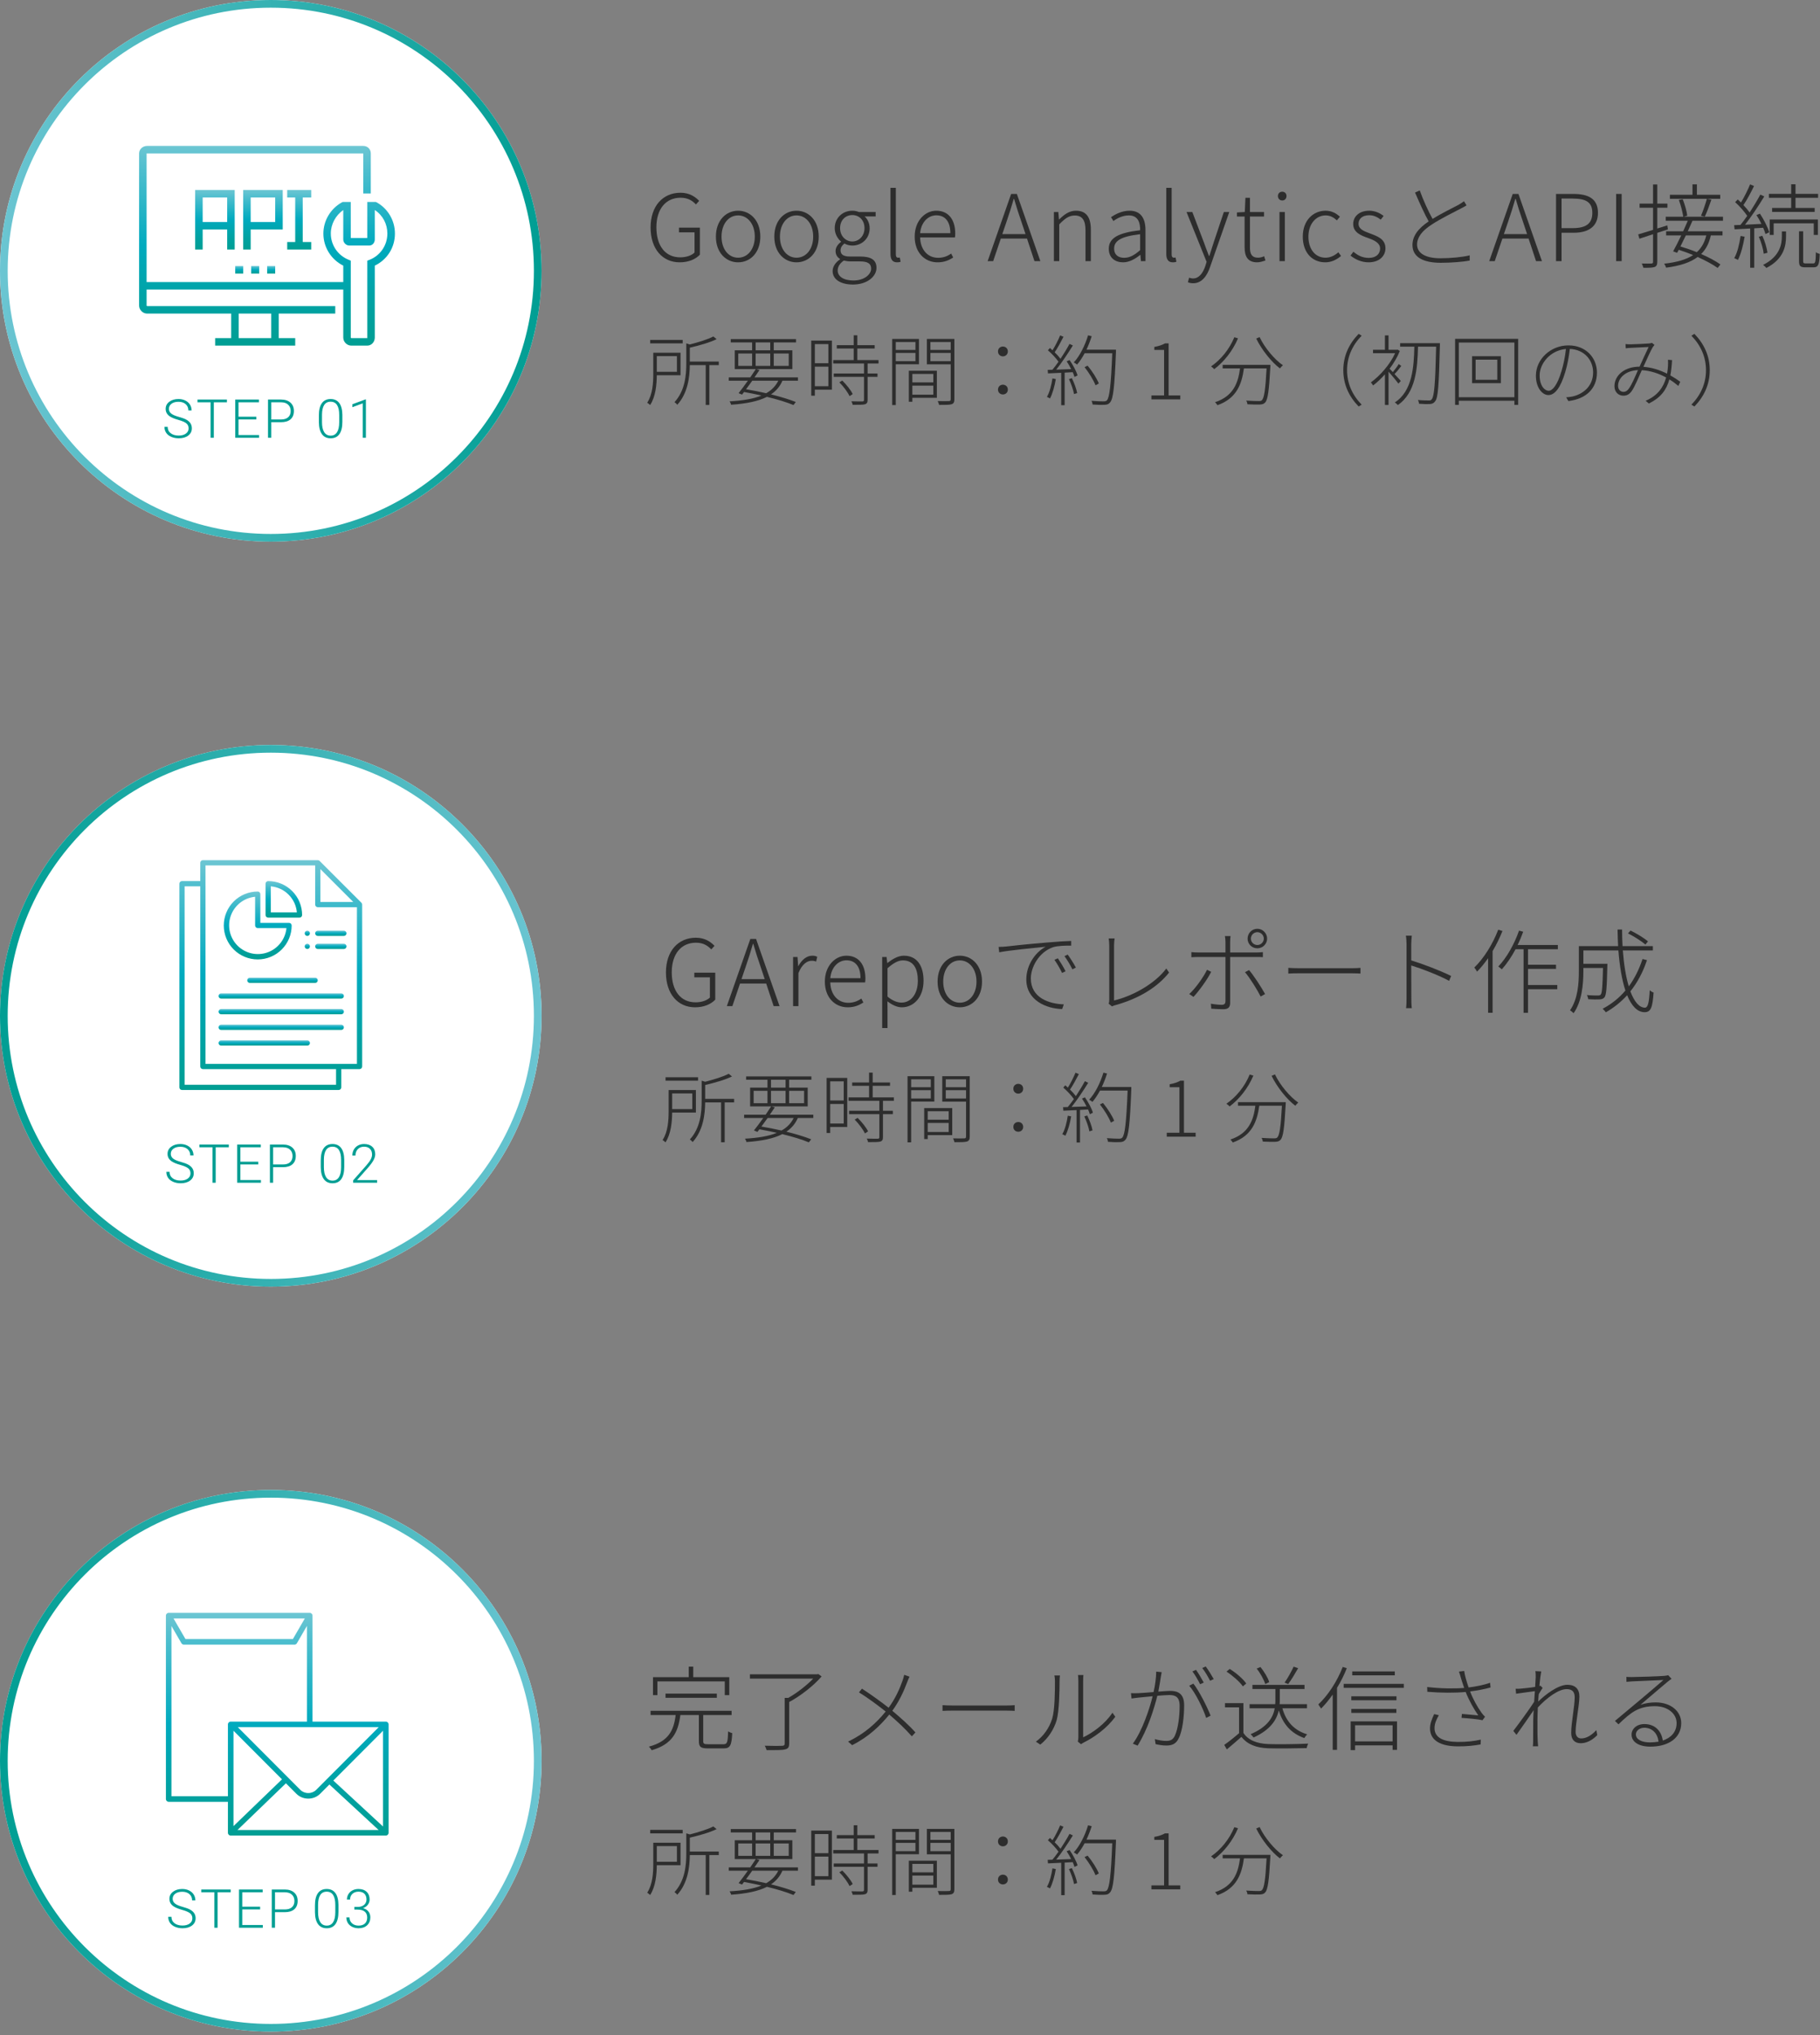 <svg width="237" height="265" viewBox="0 0 237 265" fill="none" xmlns="http://www.w3.org/2000/svg">
<rect x="0" y="0" width="237" height="265" fill="#808080" stroke="none"/>
<path d="M88.511 34.156C89.675 34.156 90.587 33.748 91.139 33.16V29.644H88.415V30.256H90.443V32.884C90.047 33.28 89.327 33.508 88.583 33.508C86.615 33.508 85.475 31.984 85.475 29.596C85.475 27.232 86.687 25.744 88.631 25.744C89.579 25.744 90.179 26.14 90.623 26.62L91.043 26.152C90.563 25.648 89.807 25.096 88.619 25.096C86.315 25.096 84.719 26.824 84.719 29.62C84.719 32.416 86.267 34.156 88.511 34.156Z" fill="#2D2D2D"/>
<path d="M96.117 34.156C97.665 34.156 99.009 32.932 99.009 30.808C99.009 28.672 97.665 27.436 96.117 27.436C94.569 27.436 93.225 28.672 93.225 30.808C93.225 32.932 94.569 34.156 96.117 34.156ZM96.117 33.556C94.869 33.556 93.957 32.44 93.957 30.808C93.957 29.176 94.869 28.048 96.117 28.048C97.365 28.048 98.289 29.176 98.289 30.808C98.289 32.44 97.365 33.556 96.117 33.556Z" fill="#2D2D2D"/>
<path d="M103.722 34.156C105.27 34.156 106.614 32.932 106.614 30.808C106.614 28.672 105.27 27.436 103.722 27.436C102.174 27.436 100.83 28.672 100.83 30.808C100.83 32.932 102.174 34.156 103.722 34.156ZM103.722 33.556C102.474 33.556 101.562 32.44 101.562 30.808C101.562 29.176 102.474 28.048 103.722 28.048C104.97 28.048 105.894 29.176 105.894 30.808C105.894 32.44 104.97 33.556 103.722 33.556Z" fill="#2D2D2D"/>
<path d="M111.063 37.048C112.935 37.048 114.135 35.992 114.135 34.876C114.135 33.856 113.451 33.4 111.999 33.4H110.655C109.731 33.4 109.455 33.052 109.455 32.596C109.455 32.188 109.695 31.924 109.959 31.708C110.247 31.876 110.643 31.972 110.991 31.972C112.251 31.972 113.247 31.036 113.247 29.716C113.247 29.068 112.971 28.516 112.587 28.18H114.027V27.604H111.843C111.639 27.52 111.339 27.436 110.991 27.436C109.731 27.436 108.699 28.372 108.699 29.704C108.699 30.472 109.107 31.108 109.515 31.444V31.492C109.227 31.708 108.807 32.128 108.807 32.68C108.807 33.184 109.059 33.52 109.383 33.712V33.772C108.795 34.168 108.423 34.732 108.423 35.296C108.423 36.376 109.467 37.048 111.063 37.048ZM110.991 31.444C110.139 31.444 109.395 30.748 109.395 29.704C109.395 28.648 110.115 28 110.991 28C111.855 28 112.575 28.648 112.575 29.704C112.575 30.748 111.831 31.444 110.991 31.444ZM111.147 36.52C109.839 36.52 109.083 35.992 109.083 35.212C109.083 34.78 109.323 34.312 109.875 33.928C110.199 34 110.535 34.036 110.679 34.036H111.987C112.935 34.036 113.439 34.288 113.439 34.972C113.439 35.74 112.539 36.52 111.147 36.52Z" fill="#2D2D2D"/>
<path d="M116.811 34.156C117.039 34.156 117.159 34.12 117.279 34.084L117.171 33.532C117.039 33.556 116.991 33.556 116.943 33.556C116.775 33.556 116.655 33.424 116.655 33.124V24.46H115.959V33.052C115.959 33.796 116.235 34.156 116.811 34.156Z" fill="#2D2D2D"/>
<path d="M122.086 34.156C123.01 34.156 123.61 33.856 124.126 33.532L123.862 33.016C123.382 33.352 122.842 33.568 122.158 33.568C120.778 33.568 119.854 32.476 119.818 30.916H124.354C124.378 30.76 124.39 30.592 124.39 30.412C124.39 28.54 123.466 27.436 121.918 27.436C120.478 27.436 119.11 28.732 119.11 30.808C119.11 32.908 120.442 34.156 122.086 34.156ZM119.818 30.364C119.95 28.9 120.886 28.036 121.93 28.036C123.046 28.036 123.754 28.816 123.754 30.364H119.818Z" fill="#2D2D2D"/>
<path d="M131.059 28.9C131.407 27.88 131.707 26.956 132.007 25.9H132.055C132.367 26.956 132.655 27.88 133.015 28.9L133.543 30.484H130.519L131.059 28.9ZM128.611 34H129.331L130.327 31.06H133.735L134.707 34H135.475L132.415 25.252H131.671L128.611 34Z" fill="#2D2D2D"/>
<path d="M137.238 34H137.934V29.212C138.678 28.444 139.206 28.06 139.95 28.06C140.934 28.06 141.354 28.672 141.354 30.004V34H142.05V29.908C142.05 28.264 141.438 27.436 140.106 27.436C139.23 27.436 138.57 27.94 137.922 28.576H137.898L137.814 27.604H137.238V34Z" fill="#2D2D2D"/>
<path d="M146.247 34.156C147.063 34.156 147.831 33.712 148.479 33.184H148.503L148.575 34H149.163V29.944C149.163 28.528 148.623 27.436 147.099 27.436C146.055 27.436 145.167 27.94 144.675 28.276L144.987 28.78C145.431 28.444 146.163 28.048 147.003 28.048C148.215 28.048 148.491 29.032 148.467 29.98C145.647 30.304 144.387 30.976 144.387 32.392C144.387 33.58 145.215 34.156 146.247 34.156ZM146.391 33.568C145.683 33.568 145.083 33.232 145.083 32.356C145.083 31.372 145.947 30.784 148.467 30.496V32.572C147.711 33.232 147.099 33.568 146.391 33.568Z" fill="#2D2D2D"/>
<path d="M152.726 34.156C152.954 34.156 153.074 34.12 153.194 34.084L153.086 33.532C152.954 33.556 152.906 33.556 152.858 33.556C152.69 33.556 152.57 33.424 152.57 33.124V24.46H151.874V33.052C151.874 33.796 152.15 34.156 152.726 34.156Z" fill="#2D2D2D"/>
<path d="M155.373 36.88C156.549 36.88 157.209 35.848 157.581 34.744L160.077 27.604H159.369L158.061 31.516C157.881 32.068 157.677 32.74 157.485 33.316H157.425C157.197 32.74 156.957 32.068 156.753 31.516L155.265 27.604H154.509L157.125 34.096L156.957 34.636C156.645 35.56 156.129 36.256 155.361 36.256C155.181 36.256 154.977 36.208 154.845 36.16L154.689 36.748C154.869 36.832 155.121 36.88 155.373 36.88Z" fill="#2D2D2D"/>
<path d="M163.716 34.156C164.004 34.156 164.412 34.048 164.784 33.916L164.616 33.364C164.388 33.472 164.076 33.556 163.836 33.556C162.984 33.556 162.768 33.028 162.768 32.224V28.192H164.604V27.604H162.768V25.756H162.18L162.096 27.604L161.076 27.664V28.192H162.072V32.176C162.072 33.364 162.456 34.156 163.716 34.156Z" fill="#2D2D2D"/>
<path d="M166.615 34H167.311V27.604H166.615V34ZM166.975 26.104C167.287 26.104 167.527 25.876 167.527 25.516C167.527 25.18 167.287 24.964 166.975 24.964C166.651 24.964 166.411 25.18 166.411 25.516C166.411 25.876 166.651 26.104 166.975 26.104Z" fill="#2D2D2D"/>
<path d="M172.577 34.156C173.381 34.156 174.065 33.808 174.629 33.328L174.281 32.848C173.849 33.232 173.273 33.556 172.613 33.556C171.269 33.556 170.381 32.44 170.381 30.808C170.381 29.176 171.353 28.048 172.625 28.048C173.225 28.048 173.693 28.324 174.089 28.696L174.485 28.216C174.041 27.82 173.465 27.436 172.613 27.436C171.029 27.436 169.649 28.672 169.649 30.808C169.649 32.932 170.909 34.156 172.577 34.156Z" fill="#2D2D2D"/>
<path d="M178.217 34.156C179.633 34.156 180.413 33.316 180.413 32.332C180.413 31.096 179.333 30.748 178.349 30.376C177.605 30.1 176.909 29.836 176.909 29.128C176.909 28.552 177.341 28.024 178.301 28.024C178.925 28.024 179.369 28.276 179.801 28.6L180.173 28.12C179.705 27.736 179.021 27.436 178.313 27.436C176.957 27.436 176.213 28.228 176.213 29.164C176.213 30.268 177.221 30.664 178.169 31C178.913 31.264 179.717 31.612 179.717 32.368C179.717 33.028 179.225 33.58 178.253 33.58C177.377 33.58 176.789 33.232 176.237 32.776L175.865 33.28C176.453 33.76 177.281 34.156 178.217 34.156Z" fill="#2D2D2D"/>
<path d="M184.879 24.796L184.267 25.072C184.843 26.392 185.503 27.88 186.043 28.828C184.663 29.752 183.931 30.736 183.931 31.9C183.931 33.556 185.455 34.216 187.615 34.216C189.091 34.216 190.543 34.084 191.383 33.928V33.244C190.519 33.472 188.935 33.628 187.579 33.628C185.551 33.628 184.531 32.92 184.531 31.84C184.531 30.892 185.203 30.04 186.391 29.272C187.603 28.456 189.367 27.616 190.219 27.16C190.519 27.004 190.771 26.872 190.975 26.74L190.639 26.2C190.423 26.368 190.207 26.5 189.931 26.668C189.223 27.052 187.759 27.748 186.547 28.504C186.019 27.544 185.371 26.164 184.879 24.796Z" fill="#2D2D2D"/>
<path d="M196.375 28.9C196.723 27.88 197.023 26.956 197.323 25.9H197.371C197.683 26.956 197.971 27.88 198.331 28.9L198.859 30.484H195.835L196.375 28.9ZM193.927 34H194.647L195.643 31.06H199.051L200.023 34H200.791L197.731 25.252H196.987L193.927 34Z" fill="#2D2D2D"/>
<path d="M202.626 34H203.346V30.304H204.942C206.886 30.304 208.086 29.464 208.086 27.712C208.086 25.9 206.874 25.252 204.894 25.252H202.626V34ZM203.346 29.704V25.852H204.75C206.49 25.852 207.354 26.296 207.354 27.712C207.354 29.116 206.526 29.704 204.798 29.704H203.346Z" fill="#2D2D2D"/>
<path d="M210.453 34H211.173V25.252H210.453V34Z" fill="#2D2D2D"/>
<path d="M224.007 25.888V25.36H220.971V24.004H220.395V25.36H217.455V25.888H224.007ZM222.003 28.204C222.279 27.628 222.603 26.728 222.855 25.996L222.267 25.888C222.099 26.524 221.763 27.496 221.499 28.096L222.003 28.204ZM217.119 29.344L215.811 29.752V27.052H217.131V26.512H215.811V24.016H215.259V26.512H213.507V27.052H215.259V29.932C214.527 30.16 213.855 30.364 213.327 30.52L213.483 31.084L215.259 30.496V34.096C215.259 34.264 215.187 34.312 215.043 34.312C214.887 34.324 214.395 34.324 213.795 34.312C213.879 34.48 213.963 34.732 213.999 34.864C214.767 34.876 215.199 34.852 215.451 34.768C215.703 34.672 215.811 34.48 215.811 34.096V30.316C216.267 30.172 216.735 30.016 217.191 29.872L217.119 29.344ZM222.195 30.652C221.967 31.564 221.571 32.284 220.959 32.836C220.251 32.548 219.519 32.296 218.823 32.092C219.051 31.648 219.291 31.156 219.531 30.652H222.195ZM224.367 28.744V28.216H219.279L219.711 28.084C219.663 27.544 219.399 26.632 219.123 25.936L218.619 26.032C218.883 26.728 219.111 27.664 219.195 28.216H216.915V28.744H219.783C219.603 29.164 219.399 29.632 219.183 30.112H216.963V30.652H218.931C218.559 31.42 218.187 32.176 217.875 32.728L218.391 32.92L218.607 32.524C219.207 32.716 219.855 32.956 220.479 33.208C219.603 33.796 218.379 34.144 216.699 34.336C216.807 34.468 216.915 34.696 216.963 34.852C218.799 34.612 220.131 34.168 221.067 33.46C222.099 33.928 223.047 34.432 223.671 34.888L224.031 34.432C223.419 33.988 222.519 33.508 221.523 33.076C222.159 32.452 222.567 31.648 222.783 30.652H224.307V30.112H219.783C219.999 29.632 220.215 29.164 220.395 28.744H224.367Z" fill="#2D2D2D"/>
<path d="M233.247 27.076H230.763V27.592H236.307V27.076H233.811V25.756H236.751V25.24H233.811V23.992H233.247V25.24H230.343V25.756H233.247V27.076ZM236.727 30.592V28.576H230.451V30.592H230.967V29.08H236.187V30.592H236.727ZM226.659 30.724C226.503 31.792 226.251 32.872 225.831 33.616C225.963 33.664 226.215 33.772 226.311 33.844C226.707 33.076 226.995 31.948 227.187 30.82L226.659 30.724ZM229.599 29.656C229.731 29.956 229.839 30.244 229.899 30.472L230.391 30.244C230.199 29.608 229.695 28.588 229.179 27.82L228.723 28C228.951 28.348 229.179 28.756 229.371 29.152C228.615 29.188 227.895 29.224 227.235 29.26C228.063 28.216 229.035 26.74 229.743 25.576L229.227 25.336C228.867 26.02 228.363 26.86 227.835 27.664C227.619 27.364 227.343 27.028 227.031 26.704C227.487 26.032 228.015 25.036 228.411 24.22L227.895 24.004C227.619 24.7 227.127 25.684 226.707 26.368C226.563 26.224 226.431 26.092 226.287 25.972L225.951 26.32C226.539 26.848 227.163 27.568 227.523 28.108C227.223 28.54 226.923 28.948 226.647 29.284L225.819 29.32L225.879 29.86C226.467 29.836 227.163 29.8 227.907 29.752V34.864H228.435V29.728L229.599 29.656ZM230.163 32.908C230.079 32.308 229.815 31.396 229.491 30.7L229.035 30.832C229.347 31.528 229.611 32.44 229.671 33.04L230.163 32.908ZM232.035 30.748C232.035 31.744 231.819 33.376 229.587 34.492C229.743 34.6 229.935 34.78 230.019 34.888C232.347 33.688 232.575 31.936 232.575 30.76V30.136H232.035V30.748ZM235.155 34.3C234.867 34.3 234.807 34.252 234.807 33.988V30.112H234.267V33.976C234.267 34.648 234.435 34.804 235.095 34.804H236.175C236.763 34.804 236.919 34.468 236.967 33.064C236.811 33.028 236.595 32.956 236.463 32.836C236.439 34.12 236.391 34.3 236.115 34.3H235.155Z" fill="#2D2D2D"/>
<path d="M88.899 44.26H84.669V44.71H88.899V44.26ZM88.149 46.37V48.41H85.529V46.37H88.149ZM88.619 48.86V45.93H85.069V48.71C85.069 49.85 84.989 51.35 84.279 52.44C84.389 52.5 84.579 52.65 84.659 52.74C85.379 51.64 85.519 50.06 85.529 48.86H88.619ZM93.599 47.08H89.829V45.27C91.049 44.99 92.419 44.6 93.319 44.16L92.889 43.81C92.199 44.18 90.959 44.56 89.829 44.85L89.369 44.71V47.3C89.369 48.86 89.209 50.86 87.829 52.37C87.949 52.43 88.119 52.6 88.199 52.7C89.569 51.18 89.809 49.13 89.829 47.54H91.899V52.73H92.369V47.54H93.599V47.08Z" fill="#2D2D2D"/>
<path d="M101.349 49.57C101.009 50.26 100.489 50.8 99.769 51.2C98.929 51.01 98.039 50.83 97.149 50.68C97.409 50.34 97.679 49.96 97.959 49.57H101.349ZM96.139 46.03H97.939V47.64H96.139V46.03ZM98.399 44.59H100.299V45.61H98.399V44.59ZM102.709 46.03V47.64H100.759V46.03H102.709ZM98.399 47.64V46.03H100.299V47.64H98.399ZM103.909 49.57V49.14H98.249C98.479 48.81 98.699 48.48 98.899 48.18L98.469 48.06H103.179V45.61H100.759V44.59H103.659V44.15H95.159V44.59H97.939V45.61H95.679V48.06H98.419C98.209 48.39 97.959 48.76 97.699 49.14H94.899V49.57H97.389C96.959 50.17 96.529 50.76 96.179 51.19L96.629 51.38L96.889 51.04C97.659 51.18 98.429 51.33 99.159 51.5C98.119 51.93 96.749 52.16 95.009 52.26C95.089 52.38 95.179 52.57 95.209 52.7C97.199 52.56 98.739 52.25 99.869 51.67C101.229 52 102.439 52.37 103.329 52.74L103.629 52.34C102.789 52.01 101.659 51.66 100.399 51.35C101.079 50.9 101.569 50.31 101.889 49.57H103.909Z" fill="#2D2D2D"/>
<path d="M107.869 44.8V47.29H106.109V44.8H107.869ZM106.109 50.29V47.74H107.869V50.29H106.109ZM108.329 44.35H105.639V51.52H106.109V50.74H108.329V44.35ZM109.299 49.78C109.839 50.32 110.399 51.08 110.629 51.58L111.039 51.31C110.809 50.81 110.219 50.08 109.679 49.55L109.299 49.78ZM114.399 47.33V46.88H111.639V45.38H113.899V44.94H111.639V43.66H111.169V44.94H108.969V45.38H111.169V46.88H108.499V47.33H112.509V48.63H108.569V49.07H112.509V52.07C112.509 52.21 112.469 52.26 112.289 52.27C112.129 52.27 111.559 52.27 110.869 52.25C110.949 52.4 111.019 52.59 111.039 52.71C111.889 52.71 112.369 52.71 112.629 52.64C112.889 52.56 112.979 52.4 112.979 52.07V49.07H114.269V48.63H112.979V47.33H114.399Z" fill="#2D2D2D"/>
<path d="M119.209 44.53V45.56H116.649V44.53H119.209ZM116.649 47.03V45.95H119.209V47.03H116.649ZM119.669 47.43V44.13H116.179V52.74H116.649V47.43H119.669ZM121.539 48.69V49.79H118.809V48.69H121.539ZM118.809 51.39V50.21H121.539V51.39H118.809ZM121.999 48.27H118.349V52.31H118.809V51.8H121.999V48.27ZM121.159 47.03V45.95H123.799V47.03H121.159ZM123.799 44.53V45.56H121.159V44.53H123.799ZM124.279 44.13H120.699V47.44H123.799V51.99C123.799 52.16 123.739 52.22 123.559 52.22C123.379 52.23 122.779 52.24 122.109 52.22C122.179 52.37 122.269 52.59 122.289 52.72C123.109 52.72 123.619 52.72 123.899 52.64C124.179 52.55 124.279 52.37 124.279 51.99V44.13Z" fill="#2D2D2D"/>
<path d="M130.599 46.4C130.929 46.4 131.239 46.16 131.239 45.76C131.239 45.35 130.929 45.12 130.599 45.12C130.269 45.12 129.959 45.35 129.959 45.76C129.959 46.16 130.269 46.4 130.599 46.4ZM130.599 51.36C130.929 51.36 131.239 51.13 131.239 50.73C131.239 50.32 130.929 50.09 130.599 50.09C130.269 50.09 129.959 50.32 129.959 50.73C129.959 51.13 130.269 51.36 130.599 51.36Z" fill="#2D2D2D"/>
<path d="M137.049 49.27C136.909 50.17 136.689 51.06 136.329 51.68C136.439 51.72 136.639 51.82 136.729 51.88C137.069 51.24 137.329 50.29 137.489 49.36L137.049 49.27ZM139.199 49.36C139.489 49.98 139.769 50.78 139.859 51.31L140.269 51.18C140.179 50.65 139.879 49.85 139.579 49.24L139.199 49.36ZM138.899 47.04C139.109 47.35 139.309 47.71 139.489 48.06C138.809 48.08 138.139 48.11 137.539 48.13C138.249 47.25 139.099 45.97 139.709 44.98L139.269 44.78C138.969 45.35 138.539 46.05 138.099 46.72C137.909 46.46 137.639 46.16 137.339 45.87C137.709 45.33 138.149 44.51 138.489 43.85L138.049 43.67C137.819 44.24 137.419 45.04 137.059 45.61C136.939 45.5 136.829 45.4 136.719 45.31L136.459 45.61C136.959 46.04 137.529 46.65 137.839 47.1C137.569 47.48 137.299 47.84 137.049 48.14L136.429 48.16L136.469 48.62C136.959 48.6 137.549 48.57 138.189 48.54V52.76H138.639V48.52L139.689 48.46C139.789 48.69 139.869 48.9 139.919 49.08L140.319 48.88C140.169 48.35 139.719 47.51 139.279 46.88L138.899 47.04ZM145.319 45.53H141.479C141.739 44.98 141.969 44.38 142.159 43.78L141.689 43.66C141.279 45 140.629 46.32 139.829 47.19C139.959 47.26 140.179 47.39 140.259 47.47C140.609 47.06 140.939 46.56 141.239 46H144.839C144.669 50.21 144.479 51.75 144.139 52.13C144.029 52.24 143.899 52.26 143.689 52.26C143.459 52.26 142.819 52.25 142.129 52.19C142.219 52.33 142.269 52.53 142.279 52.67C142.879 52.72 143.499 52.73 143.819 52.71C144.169 52.69 144.359 52.64 144.559 52.39C144.969 51.92 145.139 50.38 145.319 45.82V45.53ZM143.089 49.93C142.839 49.29 142.219 48.32 141.629 47.61L141.229 47.8C141.809 48.53 142.419 49.53 142.659 50.17L143.089 49.93Z" fill="#2D2D2D"/>
<path d="M149.936 52H153.696V51.49H152.176V44.71H151.706C151.356 44.91 150.906 45.07 150.316 45.17V45.56H151.586V51.49H149.936V52Z" fill="#2D2D2D"/>
<path d="M160.734 43.91C160.094 45.47 158.984 46.83 157.704 47.71C157.824 47.79 158.034 47.96 158.114 48.07C159.364 47.13 160.514 45.71 161.214 44.05L160.734 43.91ZM159.214 47.51V47.97H161.474C161.234 49.8 160.654 51.57 158.224 52.37C158.324 52.47 158.474 52.65 158.534 52.76C161.054 51.87 161.704 49.99 161.984 47.97H164.934C164.784 50.78 164.614 51.83 164.324 52.11C164.234 52.2 164.104 52.22 163.894 52.22C163.664 52.22 162.994 52.21 162.274 52.16C162.374 52.29 162.424 52.48 162.444 52.64C163.094 52.67 163.744 52.69 164.064 52.67C164.394 52.65 164.584 52.6 164.754 52.4C165.094 52.04 165.254 50.9 165.424 47.77C165.434 47.7 165.434 47.51 165.434 47.51H159.214ZM163.584 44.08C164.294 45.54 165.584 47.16 166.674 47.97C166.764 47.84 166.944 47.66 167.064 47.56C165.984 46.83 164.684 45.29 164.024 43.89L163.584 44.08Z" fill="#2D2D2D"/>
<path d="M174.924 48.2C174.924 50.05 175.654 51.62 176.924 52.93L177.314 52.69C176.084 51.43 175.414 49.9 175.414 48.2C175.414 46.5 176.084 44.97 177.314 43.71L176.924 43.47C175.654 44.78 174.924 46.35 174.924 48.2Z" fill="#2D2D2D"/>
<path d="M182.414 49.6C182.284 49.45 181.934 49.07 181.594 48.7C181.874 48.42 182.204 48.02 182.474 47.65L182.144 47.4C181.974 47.7 181.634 48.13 181.374 48.45C181.204 48.28 181.054 48.12 180.954 48.01C181.494 47.29 181.964 46.51 182.284 45.7L182.004 45.52L181.914 45.54H180.814V43.67H180.344V45.54H178.794V45.99H181.674C180.994 47.48 179.684 48.95 178.514 49.79C178.594 49.87 178.744 50.07 178.804 50.19C179.304 49.81 179.844 49.31 180.344 48.74V52.73H180.814V48.39C181.224 48.84 181.874 49.63 182.104 49.95L182.414 49.6ZM187.504 44.68H182.324V45.14H184.174C184.114 47.78 183.924 50.92 181.634 52.4C181.764 52.48 181.944 52.64 182.024 52.74C184.364 51.14 184.584 47.95 184.654 45.14H187.014C186.904 49.93 186.764 51.63 186.444 51.98C186.354 52.12 186.244 52.15 186.044 52.14C185.844 52.14 185.264 52.14 184.634 52.08C184.724 52.22 184.774 52.42 184.784 52.57C185.324 52.61 185.874 52.63 186.194 52.61C186.504 52.58 186.704 52.51 186.884 52.25C187.274 51.78 187.374 50.13 187.504 44.99V44.68Z" fill="#2D2D2D"/>
<path d="M194.974 49.45H192.154V46.83H194.974V49.45ZM191.694 46.38V49.89H195.444V46.38H191.694ZM189.964 51.72V44.6H197.204V51.72H189.964ZM189.484 44.12V52.72H189.964V52.18H197.204V52.72H197.694V44.12H189.484Z" fill="#2D2D2D"/>
<path d="M207.954 48.51C207.954 46.58 206.514 44.97 204.244 44.97C201.884 44.97 200.004 46.81 200.004 48.91C200.004 50.54 200.874 51.44 201.634 51.44C202.464 51.44 203.224 50.49 203.834 48.42C204.114 47.5 204.304 46.42 204.424 45.43C206.344 45.52 207.454 46.91 207.454 48.49C207.454 50.37 206.034 51.35 204.754 51.63C204.534 51.67 204.214 51.72 203.944 51.73L204.234 52.22C206.524 51.95 207.954 50.61 207.954 48.51ZM200.494 48.87C200.494 47.36 201.844 45.62 203.914 45.44C203.814 46.4 203.614 47.41 203.344 48.3C202.784 50.19 202.154 50.88 201.664 50.88C201.174 50.88 200.494 50.28 200.494 48.87Z" fill="#2D2D2D"/>
<path d="M211.674 44.8L211.704 45.35C211.924 45.32 212.174 45.3 212.404 45.29C212.864 45.27 214.284 45.2 214.684 45.18C214.334 45.89 213.904 46.86 213.504 47.74C211.594 47.74 210.234 48.84 210.234 50.29C210.234 51.02 210.724 51.52 211.394 51.52C211.814 51.52 212.144 51.38 212.474 50.93C212.874 50.37 213.404 49.07 213.794 48.2C214.954 48.26 216.044 48.65 216.964 49.15C216.634 50.36 215.904 51.51 214.294 52.18L214.714 52.54C216.234 51.79 216.994 50.81 217.384 49.4C217.834 49.67 218.224 49.97 218.554 50.25L218.804 49.71C218.454 49.45 218.014 49.16 217.514 48.88C217.624 48.29 217.694 47.63 217.734 46.89L217.204 46.84C217.224 47.11 217.214 47.41 217.204 47.66C217.184 47.98 217.144 48.32 217.084 48.65C216.194 48.21 215.134 47.84 214.004 47.76C214.454 46.78 214.944 45.65 215.224 45.2C215.304 45.08 215.374 45 215.444 44.91L215.114 44.64C215.014 44.68 214.884 44.71 214.734 44.72C214.334 44.75 212.874 44.83 212.374 44.83C212.174 44.83 211.924 44.83 211.674 44.8ZM210.704 50.24C210.704 49.25 211.644 48.26 213.294 48.19C212.924 49.04 212.474 50.15 212.054 50.67C211.834 50.94 211.654 51.02 211.404 51.02C211.044 51.02 210.704 50.75 210.704 50.24Z" fill="#2D2D2D"/>
<path d="M222.644 48.2C222.644 46.35 221.914 44.78 220.644 43.47L220.254 43.71C221.484 44.97 222.154 46.5 222.154 48.2C222.154 49.9 221.484 51.43 220.254 52.69L220.644 52.93C221.914 51.62 222.644 50.05 222.644 48.2Z" fill="#2D2D2D"/>
<path d="M90.899 140.26H86.669V140.71H90.899V140.26ZM90.149 142.37V144.41H87.529V142.37H90.149ZM90.619 144.86V141.93H87.069V144.71C87.069 145.85 86.989 147.35 86.279 148.44C86.389 148.5 86.579 148.65 86.659 148.74C87.379 147.64 87.519 146.06 87.529 144.86H90.619ZM95.599 143.08H91.829V141.27C93.049 140.99 94.419 140.6 95.319 140.16L94.889 139.81C94.199 140.18 92.959 140.56 91.829 140.85L91.369 140.71V143.3C91.369 144.86 91.209 146.86 89.829 148.37C89.949 148.43 90.119 148.6 90.199 148.7C91.569 147.18 91.809 145.13 91.829 143.54H93.899V148.73H94.369V143.54H95.599V143.08Z" fill="#2D2D2D"/>
<path d="M103.349 145.57C103.009 146.26 102.489 146.8 101.769 147.2C100.929 147.01 100.039 146.83 99.149 146.68C99.409 146.34 99.679 145.96 99.959 145.57H103.349ZM98.139 142.03H99.939V143.64H98.139V142.03ZM100.399 140.59H102.299V141.61H100.399V140.59ZM104.709 142.03V143.64H102.759V142.03H104.709ZM100.399 143.64V142.03H102.299V143.64H100.399ZM105.909 145.57V145.14H100.249C100.479 144.81 100.699 144.48 100.899 144.18L100.469 144.06H105.179V141.61H102.759V140.59H105.659V140.15H97.159V140.59H99.939V141.61H97.679V144.06H100.419C100.209 144.39 99.959 144.76 99.699 145.14H96.899V145.57H99.389C98.959 146.17 98.529 146.76 98.179 147.19L98.629 147.38L98.889 147.04C99.659 147.18 100.429 147.33 101.159 147.5C100.119 147.93 98.749 148.16 97.009 148.26C97.089 148.38 97.179 148.57 97.209 148.7C99.199 148.56 100.739 148.25 101.869 147.67C103.229 148 104.439 148.37 105.329 148.74L105.629 148.34C104.789 148.01 103.659 147.66 102.399 147.35C103.079 146.9 103.569 146.31 103.889 145.57H105.909Z" fill="#2D2D2D"/>
<path d="M109.869 140.8V143.29H108.109V140.8H109.869ZM108.109 146.29V143.74H109.869V146.29H108.109ZM110.329 140.35H107.639V147.52H108.109V146.74H110.329V140.35ZM111.299 145.78C111.839 146.32 112.399 147.08 112.629 147.58L113.039 147.31C112.809 146.81 112.219 146.08 111.679 145.55L111.299 145.78ZM116.399 143.33V142.88H113.639V141.38H115.899V140.94H113.639V139.66H113.169V140.94H110.969V141.38H113.169V142.88H110.499V143.33H114.509V144.63H110.569V145.07H114.509V148.07C114.509 148.21 114.469 148.26 114.289 148.27C114.129 148.27 113.559 148.27 112.869 148.25C112.949 148.4 113.019 148.59 113.039 148.71C113.889 148.71 114.369 148.71 114.629 148.64C114.889 148.56 114.979 148.4 114.979 148.07V145.07H116.269V144.63H114.979V143.33H116.399Z" fill="#2D2D2D"/>
<path d="M121.209 140.53V141.56H118.649V140.53H121.209ZM118.649 143.03V141.95H121.209V143.03H118.649ZM121.669 143.43V140.13H118.179V148.74H118.649V143.43H121.669ZM123.539 144.69V145.79H120.809V144.69H123.539ZM120.809 147.39V146.21H123.539V147.39H120.809ZM123.999 144.27H120.349V148.31H120.809V147.8H123.999V144.27ZM123.159 143.03V141.95H125.799V143.03H123.159ZM125.799 140.53V141.56H123.159V140.53H125.799ZM126.279 140.13H122.699V143.44H125.799V147.99C125.799 148.16 125.739 148.22 125.559 148.22C125.379 148.23 124.779 148.24 124.109 148.22C124.179 148.37 124.269 148.59 124.289 148.72C125.109 148.72 125.619 148.72 125.899 148.64C126.179 148.55 126.279 148.37 126.279 147.99V140.13Z" fill="#2D2D2D"/>
<path d="M132.599 142.4C132.929 142.4 133.239 142.16 133.239 141.76C133.239 141.35 132.929 141.12 132.599 141.12C132.269 141.12 131.959 141.35 131.959 141.76C131.959 142.16 132.269 142.4 132.599 142.4ZM132.599 147.36C132.929 147.36 133.239 147.13 133.239 146.73C133.239 146.32 132.929 146.09 132.599 146.09C132.269 146.09 131.959 146.32 131.959 146.73C131.959 147.13 132.269 147.36 132.599 147.36Z" fill="#2D2D2D"/>
<path d="M139.049 145.27C138.909 146.17 138.689 147.06 138.329 147.68C138.439 147.72 138.639 147.82 138.729 147.88C139.069 147.24 139.329 146.29 139.489 145.36L139.049 145.27ZM141.199 145.36C141.489 145.98 141.769 146.78 141.859 147.31L142.269 147.18C142.179 146.65 141.879 145.85 141.579 145.24L141.199 145.36ZM140.899 143.04C141.109 143.35 141.309 143.71 141.489 144.06C140.809 144.08 140.139 144.11 139.539 144.13C140.249 143.25 141.099 141.97 141.709 140.98L141.269 140.78C140.969 141.35 140.539 142.05 140.099 142.72C139.909 142.46 139.639 142.16 139.339 141.87C139.709 141.33 140.149 140.51 140.489 139.85L140.049 139.67C139.819 140.24 139.419 141.04 139.059 141.61C138.939 141.5 138.829 141.4 138.719 141.31L138.459 141.61C138.959 142.04 139.529 142.65 139.839 143.1C139.569 143.48 139.299 143.84 139.049 144.14L138.429 144.16L138.469 144.62C138.959 144.6 139.549 144.57 140.189 144.54V148.76H140.639V144.52L141.689 144.46C141.789 144.69 141.869 144.9 141.919 145.08L142.319 144.88C142.169 144.35 141.719 143.51 141.279 142.88L140.899 143.04ZM147.319 141.53H143.479C143.739 140.98 143.969 140.38 144.159 139.78L143.689 139.66C143.279 141 142.629 142.32 141.829 143.19C141.959 143.26 142.179 143.39 142.259 143.47C142.609 143.06 142.939 142.56 143.239 142H146.839C146.669 146.21 146.479 147.75 146.139 148.13C146.029 148.24 145.899 148.26 145.689 148.26C145.459 148.26 144.819 148.25 144.129 148.19C144.219 148.33 144.269 148.53 144.279 148.67C144.879 148.72 145.499 148.73 145.819 148.71C146.169 148.69 146.359 148.64 146.559 148.39C146.969 147.92 147.139 146.38 147.319 141.82V141.53ZM145.089 145.93C144.839 145.29 144.219 144.32 143.629 143.61L143.229 143.8C143.809 144.53 144.419 145.53 144.659 146.17L145.089 145.93Z" fill="#2D2D2D"/>
<path d="M151.936 148H155.696V147.49H154.176V140.71H153.706C153.356 140.91 152.906 141.07 152.316 141.17V141.56H153.586V147.49H151.936V148Z" fill="#2D2D2D"/>
<path d="M162.734 139.91C162.094 141.47 160.984 142.83 159.704 143.71C159.824 143.79 160.034 143.96 160.114 144.07C161.364 143.13 162.514 141.71 163.214 140.05L162.734 139.91ZM161.214 143.51V143.97H163.474C163.234 145.8 162.654 147.57 160.224 148.37C160.324 148.47 160.474 148.65 160.534 148.76C163.054 147.87 163.704 145.99 163.984 143.97H166.934C166.784 146.78 166.614 147.83 166.324 148.11C166.234 148.2 166.104 148.22 165.894 148.22C165.664 148.22 164.994 148.21 164.274 148.16C164.374 148.29 164.424 148.48 164.444 148.64C165.094 148.67 165.744 148.69 166.064 148.67C166.394 148.65 166.584 148.6 166.754 148.4C167.094 148.04 167.254 146.9 167.424 143.77C167.434 143.7 167.434 143.51 167.434 143.51H161.214ZM165.584 140.08C166.294 141.54 167.584 143.16 168.674 143.97C168.764 143.84 168.944 143.66 169.064 143.56C167.984 142.83 166.684 141.29 166.024 139.89L165.584 140.08Z" fill="#2D2D2D"/>
<path d="M90.511 131.156C91.675 131.156 92.587 130.748 93.139 130.16V126.644H90.415V127.256H92.443V129.884C92.047 130.28 91.327 130.508 90.583 130.508C88.615 130.508 87.475 128.984 87.475 126.596C87.475 124.232 88.687 122.744 90.631 122.744C91.579 122.744 92.179 123.14 92.623 123.62L93.043 123.152C92.563 122.648 91.807 122.096 90.619 122.096C88.315 122.096 86.719 123.824 86.719 126.62C86.719 129.416 88.267 131.156 90.511 131.156Z" fill="#2D2D2D"/>
<path d="M97.097 125.9C97.445 124.88 97.745 123.956 98.045 122.9H98.093C98.405 123.956 98.693 124.88 99.053 125.9L99.581 127.484H96.557L97.097 125.9ZM94.649 131H95.369L96.365 128.06H99.773L100.745 131H101.513L98.453 122.252H97.709L94.649 131Z" fill="#2D2D2D"/>
<path d="M103.276 131H103.972V126.704C104.44 125.516 105.124 125.096 105.688 125.096C105.94 125.096 106.06 125.12 106.276 125.204L106.42 124.58C106.216 124.472 106.024 124.436 105.772 124.436C105.028 124.436 104.392 124.988 103.96 125.792H103.936L103.852 124.604H103.276V131Z" fill="#2D2D2D"/>
<path d="M110.388 131.156C111.312 131.156 111.912 130.856 112.428 130.532L112.164 130.016C111.684 130.352 111.144 130.568 110.46 130.568C109.08 130.568 108.156 129.476 108.12 127.916H112.656C112.68 127.76 112.692 127.592 112.692 127.412C112.692 125.54 111.768 124.436 110.22 124.436C108.78 124.436 107.412 125.732 107.412 127.808C107.412 129.908 108.744 131.156 110.388 131.156ZM108.12 127.364C108.252 125.9 109.188 125.036 110.232 125.036C111.348 125.036 112.056 125.816 112.056 127.364H108.12Z" fill="#2D2D2D"/>
<path d="M114.877 133.856H115.573V131.552L115.561 130.376C116.209 130.88 116.845 131.156 117.445 131.156C118.945 131.156 120.265 129.884 120.265 127.7C120.265 125.732 119.401 124.436 117.697 124.436C116.917 124.436 116.185 124.904 115.561 125.384H115.537L115.453 124.604H114.877V133.856ZM117.385 130.544C116.917 130.544 116.257 130.34 115.573 129.764V126.068C116.317 125.408 116.953 125.048 117.565 125.048C118.993 125.048 119.521 126.164 119.521 127.7C119.521 129.416 118.633 130.544 117.385 130.544Z" fill="#2D2D2D"/>
<path d="M124.986 131.156C126.534 131.156 127.878 129.932 127.878 127.808C127.878 125.672 126.534 124.436 124.986 124.436C123.438 124.436 122.094 125.672 122.094 127.808C122.094 129.932 123.438 131.156 124.986 131.156ZM124.986 130.556C123.738 130.556 122.826 129.44 122.826 127.808C122.826 126.176 123.738 125.048 124.986 125.048C126.234 125.048 127.158 126.176 127.158 127.808C127.158 129.44 126.234 130.556 124.986 130.556Z" fill="#2D2D2D"/>
<path d="M130.035 123.296L130.119 123.992C131.367 123.74 134.775 123.416 136.167 123.272C134.883 123.944 133.647 125.576 133.647 127.532C133.647 130.256 136.263 131.336 138.315 131.384L138.531 130.772C136.635 130.712 134.235 129.944 134.235 127.388C134.235 125.972 135.255 123.98 137.127 123.332C137.715 123.14 138.771 123.116 139.491 123.128V122.516C138.711 122.54 137.703 122.6 136.347 122.72C134.127 122.9 131.691 123.152 131.055 123.236C130.815 123.26 130.491 123.284 130.035 123.296ZM137.751 124.772L137.307 124.976C137.655 125.456 138.051 126.152 138.303 126.68L138.759 126.464C138.483 125.9 138.015 125.156 137.751 124.772ZM139.035 124.292L138.615 124.496C138.975 124.988 139.383 125.66 139.647 126.212L140.103 125.984C139.803 125.42 139.323 124.676 139.035 124.292Z" fill="#2D2D2D"/>
<path d="M144.363 130.676L144.795 131.036C144.927 130.976 145.071 130.928 145.179 130.892C148.263 130.052 150.723 128.552 152.235 126.632L151.875 126.104C150.411 128.06 147.567 129.668 145.071 130.268V123.116C145.071 122.84 145.107 122.396 145.143 122.192H144.375C144.411 122.372 144.447 122.888 144.447 123.128V130.196C144.447 130.412 144.423 130.544 144.363 130.676Z" fill="#2D2D2D"/>
<path d="M162.891 122.216C162.891 121.748 163.263 121.376 163.731 121.376C164.187 121.376 164.571 121.748 164.571 122.216C164.571 122.672 164.187 123.044 163.731 123.044C163.263 123.044 162.891 122.672 162.891 122.216ZM162.459 122.216C162.459 122.912 163.023 123.476 163.731 123.476C164.427 123.476 165.003 122.912 165.003 122.216C165.003 121.508 164.427 120.932 163.731 120.932C163.023 120.932 162.459 121.508 162.459 122.216ZM160.239 121.88H159.507C159.543 122.036 159.579 122.384 159.579 122.624V124.016H156.063C155.691 124.016 155.451 124.004 155.139 123.968V124.64C155.439 124.616 155.703 124.604 156.075 124.604H159.579V130.352C159.579 130.676 159.435 130.832 159.099 130.832C158.775 130.832 158.211 130.784 157.683 130.688L157.731 131.336C158.151 131.372 158.871 131.408 159.291 131.408C159.951 131.408 160.191 131.144 160.191 130.556V124.604H163.599C163.863 124.604 164.163 124.604 164.451 124.628V123.968C164.163 124.004 163.839 124.016 163.587 124.016H160.191V122.624C160.191 122.396 160.215 122.048 160.239 121.88ZM162.651 126.308L162.123 126.584C162.783 127.352 163.707 128.864 164.163 129.752L164.739 129.428C164.259 128.564 163.311 127.076 162.651 126.308ZM157.719 126.536L157.179 126.272C156.723 127.22 155.667 128.708 154.863 129.428L155.415 129.8C156.111 129.056 157.227 127.544 157.719 126.536Z" fill="#2D2D2D"/>
<path d="M167.763 126.02V126.764C168.087 126.74 168.627 126.728 169.287 126.728H175.947C176.499 126.728 176.943 126.752 177.159 126.764V126.02C176.919 126.044 176.559 126.068 175.935 126.068H169.287C168.579 126.068 168.075 126.044 167.763 126.02Z" fill="#2D2D2D"/>
<path d="M183.159 129.992C183.159 130.424 183.147 130.94 183.099 131.264H183.843C183.795 130.928 183.783 130.4 183.783 129.992C183.783 129.74 183.783 127.688 183.771 125.708C185.103 126.116 187.371 126.98 188.703 127.712L188.967 127.076C187.587 126.392 185.343 125.528 183.771 125.048C183.771 124.28 183.771 123.548 183.771 122.972C183.771 122.684 183.807 122.168 183.843 121.832H183.075C183.135 122.18 183.159 122.684 183.159 122.972V129.992Z" fill="#2D2D2D"/>
<path d="M195.099 121.052C194.379 122.936 193.215 124.796 191.979 125.984C192.099 126.104 192.279 126.392 192.339 126.512C192.843 126.008 193.323 125.408 193.779 124.76V131.864H194.367V123.836C194.859 123.008 195.291 122.12 195.651 121.22L195.099 121.052ZM202.863 123.596V123.044H197.619C197.895 122.492 198.135 121.904 198.351 121.316L197.811 121.172C197.187 122.948 196.203 124.7 195.111 125.84C195.231 125.924 195.471 126.128 195.567 126.212C196.203 125.504 196.815 124.604 197.355 123.596H198.399V131.876H198.975V128.804H202.791V128.252H198.975V126.152H202.623V125.612H198.975V123.596H202.863Z" fill="#2D2D2D"/>
<path d="M214.599 122.576C214.107 122.144 213.135 121.556 212.331 121.16L211.995 121.532C212.799 121.928 213.771 122.552 214.263 122.984L214.599 122.576ZM213.891 124.868C213.447 126.212 212.847 127.412 212.103 128.432C211.719 127.184 211.467 125.6 211.323 123.752H215.235V123.188H211.287C211.251 122.492 211.227 121.772 211.227 121.028H210.639C210.651 121.76 210.675 122.48 210.711 123.188H205.599V126.464C205.599 128.024 205.479 130.064 204.447 131.552C204.591 131.624 204.807 131.816 204.915 131.924C206.007 130.376 206.187 128.108 206.187 126.476V126.032H208.743C208.683 128.444 208.623 129.308 208.443 129.5C208.371 129.596 208.239 129.62 208.059 129.62C207.855 129.62 207.267 129.62 206.643 129.56C206.739 129.704 206.799 129.932 206.823 130.1C207.423 130.136 207.975 130.148 208.287 130.124C208.599 130.112 208.779 130.04 208.935 129.86C209.175 129.56 209.247 128.576 209.307 125.78C209.307 125.696 209.319 125.492 209.319 125.492H206.187V123.752H210.747C210.903 125.78 211.203 127.58 211.659 128.972C210.843 129.944 209.847 130.736 208.695 131.348C208.827 131.456 209.031 131.684 209.115 131.804C210.171 131.204 211.083 130.46 211.887 129.584C212.451 130.964 213.207 131.792 214.167 131.792C214.971 131.792 215.199 131.168 215.331 129.236C215.175 129.188 214.959 129.056 214.827 128.936C214.743 130.568 214.587 131.204 214.203 131.204C213.459 131.204 212.811 130.424 212.307 129.08C213.219 127.94 213.951 126.584 214.467 125.012L213.891 124.868Z" fill="#2D2D2D"/>
<path d="M88.899 238.26H84.669V238.71H88.899V238.26ZM88.149 240.37V242.41H85.529V240.37H88.149ZM88.619 242.86V239.93H85.069V242.71C85.069 243.85 84.989 245.35 84.279 246.44C84.389 246.5 84.579 246.65 84.659 246.74C85.379 245.64 85.519 244.06 85.529 242.86H88.619ZM93.599 241.08H89.829V239.27C91.049 238.99 92.419 238.6 93.319 238.16L92.889 237.81C92.199 238.18 90.959 238.56 89.829 238.85L89.369 238.71V241.3C89.369 242.86 89.209 244.86 87.829 246.37C87.949 246.43 88.119 246.6 88.199 246.7C89.569 245.18 89.809 243.13 89.829 241.54H91.899V246.73H92.369V241.54H93.599V241.08Z" fill="#2D2D2D"/>
<path d="M101.349 243.57C101.009 244.26 100.489 244.8 99.769 245.2C98.929 245.01 98.039 244.83 97.149 244.68C97.409 244.34 97.679 243.96 97.959 243.57H101.349ZM96.139 240.03H97.939V241.64H96.139V240.03ZM98.399 238.59H100.299V239.61H98.399V238.59ZM102.709 240.03V241.64H100.759V240.03H102.709ZM98.399 241.64V240.03H100.299V241.64H98.399ZM103.909 243.57V243.14H98.249C98.479 242.81 98.699 242.48 98.899 242.18L98.469 242.06H103.179V239.61H100.759V238.59H103.659V238.15H95.159V238.59H97.939V239.61H95.679V242.06H98.419C98.209 242.39 97.959 242.76 97.699 243.14H94.899V243.57H97.389C96.959 244.17 96.529 244.76 96.179 245.19L96.629 245.38L96.889 245.04C97.659 245.18 98.429 245.33 99.159 245.5C98.119 245.93 96.749 246.16 95.009 246.26C95.089 246.38 95.179 246.57 95.209 246.7C97.199 246.56 98.739 246.25 99.869 245.67C101.229 246 102.439 246.37 103.329 246.74L103.629 246.34C102.789 246.01 101.659 245.66 100.399 245.35C101.079 244.9 101.569 244.31 101.889 243.57H103.909Z" fill="#2D2D2D"/>
<path d="M107.869 238.8V241.29H106.109V238.8H107.869ZM106.109 244.29V241.74H107.869V244.29H106.109ZM108.329 238.35H105.639V245.52H106.109V244.74H108.329V238.35ZM109.299 243.78C109.839 244.32 110.399 245.08 110.629 245.58L111.039 245.31C110.809 244.81 110.219 244.08 109.679 243.55L109.299 243.78ZM114.399 241.33V240.88H111.639V239.38H113.899V238.94H111.639V237.66H111.169V238.94H108.969V239.38H111.169V240.88H108.499V241.33H112.509V242.63H108.569V243.07H112.509V246.07C112.509 246.21 112.469 246.26 112.289 246.27C112.129 246.27 111.559 246.27 110.869 246.25C110.949 246.4 111.019 246.59 111.039 246.71C111.889 246.71 112.369 246.71 112.629 246.64C112.889 246.56 112.979 246.4 112.979 246.07V243.07H114.269V242.63H112.979V241.33H114.399Z" fill="#2D2D2D"/>
<path d="M119.209 238.53V239.56H116.649V238.53H119.209ZM116.649 241.03V239.95H119.209V241.03H116.649ZM119.669 241.43V238.13H116.179V246.74H116.649V241.43H119.669ZM121.539 242.69V243.79H118.809V242.69H121.539ZM118.809 245.39V244.21H121.539V245.39H118.809ZM121.999 242.27H118.349V246.31H118.809V245.8H121.999V242.27ZM121.159 241.03V239.95H123.799V241.03H121.159ZM123.799 238.53V239.56H121.159V238.53H123.799ZM124.279 238.13H120.699V241.44H123.799V245.99C123.799 246.16 123.739 246.22 123.559 246.22C123.379 246.23 122.779 246.24 122.109 246.22C122.179 246.37 122.269 246.59 122.289 246.72C123.109 246.72 123.619 246.72 123.899 246.64C124.179 246.55 124.279 246.37 124.279 245.99V238.13Z" fill="#2D2D2D"/>
<path d="M130.599 240.4C130.929 240.4 131.239 240.16 131.239 239.76C131.239 239.35 130.929 239.12 130.599 239.12C130.269 239.12 129.959 239.35 129.959 239.76C129.959 240.16 130.269 240.4 130.599 240.4ZM130.599 245.36C130.929 245.36 131.239 245.13 131.239 244.73C131.239 244.32 130.929 244.09 130.599 244.09C130.269 244.09 129.959 244.32 129.959 244.73C129.959 245.13 130.269 245.36 130.599 245.36Z" fill="#2D2D2D"/>
<path d="M137.049 243.27C136.909 244.17 136.689 245.06 136.329 245.68C136.439 245.72 136.639 245.82 136.729 245.88C137.069 245.24 137.329 244.29 137.489 243.36L137.049 243.27ZM139.199 243.36C139.489 243.98 139.769 244.78 139.859 245.31L140.269 245.18C140.179 244.65 139.879 243.85 139.579 243.24L139.199 243.36ZM138.899 241.04C139.109 241.35 139.309 241.71 139.489 242.06C138.809 242.08 138.139 242.11 137.539 242.13C138.249 241.25 139.099 239.97 139.709 238.98L139.269 238.78C138.969 239.35 138.539 240.05 138.099 240.72C137.909 240.46 137.639 240.16 137.339 239.87C137.709 239.33 138.149 238.51 138.489 237.85L138.049 237.67C137.819 238.24 137.419 239.04 137.059 239.61C136.939 239.5 136.829 239.4 136.719 239.31L136.459 239.61C136.959 240.04 137.529 240.65 137.839 241.1C137.569 241.48 137.299 241.84 137.049 242.14L136.429 242.16L136.469 242.62C136.959 242.6 137.549 242.57 138.189 242.54V246.76H138.639V242.52L139.689 242.46C139.789 242.69 139.869 242.9 139.919 243.08L140.319 242.88C140.169 242.35 139.719 241.51 139.279 240.88L138.899 241.04ZM145.319 239.53H141.479C141.739 238.98 141.969 238.38 142.159 237.78L141.689 237.66C141.279 239 140.629 240.32 139.829 241.19C139.959 241.26 140.179 241.39 140.259 241.47C140.609 241.06 140.939 240.56 141.239 240H144.839C144.669 244.21 144.479 245.75 144.139 246.13C144.029 246.24 143.899 246.26 143.689 246.26C143.459 246.26 142.819 246.25 142.129 246.19C142.219 246.33 142.269 246.53 142.279 246.67C142.879 246.72 143.499 246.73 143.819 246.71C144.169 246.69 144.359 246.64 144.559 246.39C144.969 245.92 145.139 244.38 145.319 239.82V239.53ZM143.089 243.93C142.839 243.29 142.219 242.32 141.629 241.61L141.229 241.8C141.809 242.53 142.419 243.53 142.659 244.17L143.089 243.93Z" fill="#2D2D2D"/>
<path d="M149.936 246H153.696V245.49H152.176V238.71H151.706C151.356 238.91 150.906 239.07 150.316 239.17V239.56H151.586V245.49H149.936V246Z" fill="#2D2D2D"/>
<path d="M160.734 237.91C160.094 239.47 158.984 240.83 157.704 241.71C157.824 241.79 158.034 241.96 158.114 242.07C159.364 241.13 160.514 239.71 161.214 238.05L160.734 237.91ZM159.214 241.51V241.97H161.474C161.234 243.8 160.654 245.57 158.224 246.37C158.324 246.47 158.474 246.65 158.534 246.76C161.054 245.87 161.704 243.99 161.984 241.97H164.934C164.784 244.78 164.614 245.83 164.324 246.11C164.234 246.2 164.104 246.22 163.894 246.22C163.664 246.22 162.994 246.21 162.274 246.16C162.374 246.29 162.424 246.48 162.444 246.64C163.094 246.67 163.744 246.69 164.064 246.67C164.394 246.65 164.584 246.6 164.754 246.4C165.094 246.04 165.254 244.9 165.424 241.77C165.434 241.7 165.434 241.51 165.434 241.51H159.214ZM163.584 238.08C164.294 239.54 165.584 241.16 166.674 241.97C166.764 241.84 166.944 241.66 167.064 241.56C165.984 240.83 164.684 239.29 164.024 237.89L163.584 238.08Z" fill="#2D2D2D"/>
<path d="M85.608 218.924H94.38V220.712H94.968V218.372H90.276V217.004H89.688V218.372H85.032V220.712H85.608V218.924ZM93.348 221.06V220.52H86.664V221.06H93.348ZM92.22 227.108C91.68 227.108 91.572 227.036 91.572 226.7V223.304H95.268V222.752H84.72V223.304H87.984C87.744 225.308 87.06 226.736 84.504 227.42C84.624 227.528 84.792 227.756 84.864 227.888C87.54 227.108 88.308 225.56 88.596 223.304H91.008V226.7C91.008 227.468 91.26 227.648 92.196 227.648H94.236C95.088 227.648 95.268 227.252 95.352 225.668C95.184 225.62 94.956 225.524 94.812 225.44C94.776 226.88 94.692 227.108 94.2 227.108H92.22Z" fill="#2D2D2D"/>
<path d="M106.548 217.964L106.416 218H97.656V218.564H105.9C105.06 219.428 103.8 220.424 102.648 221.072H102.18V227.012C102.18 227.228 102.108 227.3 101.844 227.312C101.58 227.336 100.668 227.336 99.588 227.3C99.684 227.48 99.792 227.72 99.828 227.876C101.088 227.876 101.844 227.888 102.228 227.78C102.624 227.696 102.768 227.492 102.768 227.012V221.612C104.232 220.82 105.948 219.5 106.992 218.276L106.548 217.964Z" fill="#2D2D2D"/>
<path d="M118.44 218.312L117.744 218.072C117.696 218.312 117.6 218.636 117.528 218.828C117.156 219.896 116.592 221.156 115.716 222.356C114.804 221.636 113.328 220.568 112.248 219.872L111.852 220.352C112.956 221.024 114.42 222.116 115.332 222.848C114.144 224.312 112.62 225.728 110.436 226.76L110.964 227.228C113.088 226.172 114.648 224.672 115.8 223.244C116.868 224.156 117.828 225.044 118.74 226.076L119.208 225.572C118.344 224.6 117.276 223.664 116.196 222.752C117.06 221.576 117.708 220.184 118.116 219.068C118.2 218.84 118.332 218.504 118.44 218.312Z" fill="#2D2D2D"/>
<path d="M122.736 222.02V222.764C123.06 222.74 123.6 222.728 124.26 222.728H130.92C131.472 222.728 131.916 222.752 132.132 222.764V222.02C131.892 222.044 131.532 222.068 130.908 222.068H124.26C123.552 222.068 123.048 222.044 122.736 222.02Z" fill="#2D2D2D"/>
<path d="M140.352 226.76L140.772 227.108C140.844 227.048 140.964 226.964 141.132 226.88C142.536 226.184 144.168 224.996 145.236 223.532L144.864 223.004C143.892 224.48 142.236 225.656 141.048 226.208V218.9C141.048 218.492 141.06 218.228 141.084 218.096H140.376C140.388 218.228 140.424 218.492 140.424 218.9V226.196C140.424 226.388 140.4 226.592 140.352 226.76ZM134.892 226.772L135.468 227.156C136.464 226.364 137.244 225.2 137.604 223.952C137.928 222.764 137.976 220.16 137.976 218.888C137.976 218.612 138 218.348 138.024 218.156H137.304C137.352 218.384 137.376 218.612 137.376 218.888C137.376 220.172 137.364 222.632 137.016 223.772C136.632 225.008 135.876 226.064 134.892 226.772Z" fill="#2D2D2D"/>
<path d="M151.272 217.724L150.564 217.652C150.552 218.492 150.408 219.488 150.216 220.316C149.424 220.376 148.632 220.448 148.224 220.46C147.876 220.472 147.624 220.472 147.276 220.46L147.348 221.156C147.624 221.108 148.056 221.06 148.284 221.036C148.644 221 149.352 220.928 150.096 220.856C149.724 222.404 148.752 225.368 147.516 227.036L148.14 227.288C149.496 225.092 150.276 222.5 150.708 220.796C151.344 220.748 151.92 220.7 152.268 220.7C153.048 220.7 153.612 220.94 153.612 222.116C153.612 223.484 153.408 225.104 152.988 226.004C152.712 226.592 152.316 226.676 151.848 226.676C151.5 226.676 150.9 226.604 150.384 226.436L150.48 227.096C150.84 227.18 151.416 227.276 151.872 227.276C152.568 227.276 153.132 227.108 153.492 226.328C153.996 225.356 154.2 223.472 154.2 222.032C154.2 220.472 153.336 220.16 152.376 220.16C152.076 220.16 151.488 220.208 150.84 220.256C150.984 219.488 151.128 218.588 151.176 218.264C151.212 218.072 151.248 217.892 151.272 217.724ZM155.4 219.212L154.86 219.488C155.688 220.424 156.684 222.5 157.068 223.676L157.644 223.388C157.224 222.296 156.144 220.148 155.4 219.212ZM155.748 217.424L155.28 217.628C155.616 218.072 156.048 218.816 156.276 219.296L156.756 219.08C156.48 218.564 156.048 217.844 155.748 217.424ZM157.008 216.98L156.552 217.184C156.912 217.628 157.308 218.312 157.572 218.84L158.052 218.624C157.8 218.168 157.332 217.412 157.008 216.98Z" fill="#2D2D2D"/>
<path d="M168.456 217.004C168.18 217.616 167.676 218.528 167.28 219.08L167.748 219.272C168.144 218.744 168.648 217.904 169.044 217.208L168.456 217.004ZM165.276 219.02C165.12 218.468 164.628 217.664 164.136 217.052L163.644 217.256C164.136 217.868 164.592 218.72 164.76 219.272L165.276 219.02ZM170.196 222.428V221.888H166.632C166.656 221.696 166.656 221.504 166.656 221.324V219.92H169.872V219.38H163.092V219.92H166.08V221.312C166.08 221.492 166.08 221.684 166.056 221.888H162.72V222.428H165.996C165.792 223.568 165.108 224.84 162.852 225.8C162.984 225.92 163.164 226.112 163.236 226.232C165.456 225.224 166.248 223.916 166.524 222.704C167.064 224.504 168.144 225.704 169.848 226.304C169.932 226.148 170.088 225.944 170.232 225.824C168.528 225.308 167.472 224.156 166.992 222.428H170.196ZM162.288 219.2C161.88 218.612 160.968 217.808 160.128 217.304L159.72 217.652C160.524 218.18 161.448 218.984 161.844 219.572L162.288 219.2ZM161.916 221.756H159.516V222.308H161.352V225.668C160.716 226.22 159.996 226.796 159.42 227.192L159.756 227.78C160.404 227.24 161.052 226.688 161.652 226.148C162.42 227.108 163.536 227.576 165.168 227.636C166.416 227.672 168.924 227.648 170.16 227.612C170.184 227.42 170.28 227.156 170.352 227.024C169.056 227.096 166.392 227.132 165.156 227.084C163.68 227.024 162.528 226.58 161.916 225.632V221.756Z" fill="#2D2D2D"/>
<path d="M181.632 217.628H176.088V218.132H181.632V217.628ZM174.852 217.04C174.12 218.924 172.932 220.748 171.672 221.924C171.768 222.056 171.96 222.344 172.032 222.464C172.548 221.948 173.064 221.324 173.544 220.64V227.84H174.108V219.764C174.6 218.96 175.032 218.096 175.38 217.208L174.852 217.04ZM181.344 224.636V226.736H176.46V224.636H181.344ZM175.884 227.876H176.46V227.252H181.344V227.84H181.92V224.132H175.884V227.876ZM175.968 223.028H181.836V222.512H175.968V223.028ZM181.848 220.868H175.968V221.384H181.848V220.868ZM174.972 219.248V219.764H182.808V219.248H174.972Z" fill="#2D2D2D"/>
<path d="M190.248 218.504C190.332 218.804 190.476 219.224 190.668 219.776C189.36 219.884 187.572 219.86 185.844 219.656L185.868 220.28C187.644 220.424 189.42 220.436 190.86 220.304C191.28 221.384 191.964 222.596 192.504 223.352C192.036 223.304 191.088 223.22 190.368 223.16L190.32 223.676C191.1 223.724 192.516 223.844 193.044 223.988L193.38 223.532C193.224 223.376 193.056 223.196 192.924 223.004C192.396 222.272 191.808 221.228 191.436 220.232C192.228 220.136 193.308 219.944 194.1 219.716L194.04 219.104C193.212 219.404 192.096 219.608 191.244 219.716C190.98 218.972 190.728 218.072 190.668 217.568L189.984 217.652C190.092 217.928 190.176 218.252 190.248 218.504ZM187.368 223.328L186.756 223.184C186.456 223.832 186.216 224.42 186.216 225.044C186.216 226.616 187.596 227.36 189.768 227.384C191.04 227.396 192.012 227.276 192.804 227.132L192.828 226.508C191.988 226.7 190.968 226.82 189.804 226.808C187.932 226.784 186.804 226.244 186.804 225.02C186.804 224.42 187.032 223.916 187.368 223.328Z" fill="#2D2D2D"/>
<path d="M199.98 218.372C199.98 218.504 199.944 218.996 199.908 219.644C199.248 219.752 198.396 219.836 197.988 219.872C197.784 219.884 197.58 219.896 197.364 219.884L197.424 220.532C198.228 220.412 199.368 220.268 199.872 220.196C199.836 220.64 199.812 221.12 199.776 221.588C199.212 222.476 197.724 224.516 197.064 225.368L197.472 225.884C198.168 224.912 199.092 223.592 199.716 222.668C199.68 223.208 199.656 223.664 199.656 223.928C199.656 225.128 199.644 225.62 199.644 226.772C199.644 226.964 199.632 227.18 199.608 227.372H200.292C200.28 227.18 200.256 226.964 200.244 226.76C200.196 225.716 200.208 225.152 200.208 223.988C200.208 223.496 200.232 222.92 200.256 222.32C201.444 221.036 202.968 219.932 204 219.932C204.672 219.932 205.056 220.22 205.056 220.988C205.056 222.188 204.6 224.288 204.6 225.644C204.6 226.532 205.092 226.976 205.836 226.976C206.544 226.976 207.312 226.628 207.996 225.92L207.876 225.272C207.216 225.98 206.556 226.352 205.908 226.352C205.392 226.352 205.176 225.956 205.176 225.5C205.176 224.3 205.668 222.056 205.668 220.88C205.668 219.92 205.128 219.368 204.108 219.368C202.884 219.368 201.204 220.664 200.304 221.552C200.328 221.228 200.34 220.904 200.376 220.592C200.532 220.304 200.724 220.004 200.88 219.776L200.604 219.488C200.556 219.5 200.52 219.512 200.46 219.524C200.544 218.624 200.64 217.892 200.7 217.628L199.932 217.592C199.98 217.856 199.98 218.144 199.98 218.372Z" fill="#2D2D2D"/>
<path d="M213.024 225.824C213.024 225.344 213.516 224.96 214.116 224.96C215.172 224.96 215.856 225.716 215.976 226.772C215.628 226.832 215.244 226.868 214.848 226.868C213.78 226.868 213.024 226.484 213.024 225.824ZM211.788 218.336L211.8 218.984C212.052 218.96 212.256 218.948 212.496 218.924C213.12 218.9 215.952 218.768 216.612 218.744C215.988 219.284 214.344 220.7 213.672 221.252C212.976 221.84 211.38 223.16 210.3 224.072L210.756 224.516C212.412 222.908 213.42 222.152 215.508 222.152C217.164 222.152 218.328 223.124 218.328 224.348C218.328 225.488 217.632 226.256 216.528 226.628C216.372 225.512 215.628 224.48 214.128 224.48C213.108 224.48 212.46 225.128 212.46 225.86C212.46 226.736 213.3 227.42 214.92 227.42C217.248 227.42 218.928 226.304 218.928 224.36C218.928 222.812 217.572 221.66 215.604 221.66C214.968 221.66 214.26 221.744 213.624 221.972C214.656 221.096 216.516 219.5 217.068 219.044C217.272 218.876 217.488 218.72 217.668 218.588L217.236 218.12C217.116 218.156 217.02 218.168 216.744 218.204C216.132 218.264 213.108 218.36 212.496 218.36C212.304 218.36 212.016 218.36 211.788 218.336Z" fill="#2D2D2D"/>
<path d="M0 229.263C0 248.738 15.788 264.525 35.263 264.525C54.738 264.525 70.525 248.738 70.525 229.263C70.525 209.788 54.738 194 35.263 194C15.788 194 0 209.788 0 229.263Z" fill="white"/>
<path fill-rule="evenodd" clip-rule="evenodd" d="M35.263 263.525C16.34 263.525 1 248.185 1 229.263C1 210.34 16.34 195 35.263 195C54.185 195 69.525 210.34 69.525 229.263C69.525 248.185 54.185 263.525 35.263 263.525ZM35.263 264.525C15.788 264.525 0 248.738 0 229.263C0 209.788 15.788 194 35.263 194C54.738 194 70.525 209.788 70.525 229.263C70.525 248.738 54.738 264.525 35.263 264.525Z" fill="url(#paint0_linear)"/>
<path d="M25.049 249.776C25.049 249.501 24.952 249.283 24.758 249.124C24.565 248.962 24.21 248.809 23.695 248.666C23.18 248.52 22.804 248.361 22.567 248.19C22.23 247.949 22.061 247.632 22.061 247.24C22.061 246.86 22.218 246.551 22.53 246.314C22.844 246.075 23.245 245.955 23.733 245.955C24.063 245.955 24.358 246.019 24.618 246.146C24.88 246.274 25.083 246.452 25.227 246.68C25.37 246.908 25.442 247.162 25.442 247.442H25.018C25.018 247.102 24.902 246.83 24.669 246.625C24.437 246.418 24.125 246.314 23.733 246.314C23.352 246.314 23.049 246.399 22.824 246.57C22.598 246.739 22.485 246.96 22.485 247.233C22.485 247.486 22.587 247.693 22.79 247.852C22.992 248.012 23.317 248.153 23.764 248.276C24.21 248.397 24.549 248.523 24.779 248.655C25.009 248.785 25.182 248.941 25.298 249.124C25.415 249.306 25.473 249.521 25.473 249.77C25.473 250.161 25.315 250.476 25.001 250.713C24.689 250.95 24.276 251.068 23.764 251.068C23.413 251.068 23.09 251.006 22.796 250.88C22.505 250.755 22.283 250.58 22.13 250.354C21.98 250.128 21.904 249.87 21.904 249.578H22.325C22.325 249.929 22.456 250.206 22.718 250.409C22.98 250.611 23.328 250.713 23.764 250.713C24.151 250.713 24.462 250.627 24.697 250.457C24.931 250.286 25.049 250.059 25.049 249.776Z" fill="#009E93"/>
<path d="M30.039 246.382H28.333V251H27.913V246.382H26.211V246.023H30.039V246.382Z" fill="#009E93"/>
<path d="M33.873 248.614H31.546V250.645H34.222V251H31.125V246.023H34.205V246.382H31.546V248.259H33.873V248.614Z" fill="#009E93"/>
<path d="M35.811 248.973V251H35.391V246.023H37.086C37.603 246.023 38.011 246.156 38.31 246.42C38.611 246.684 38.761 247.048 38.761 247.51C38.761 247.977 38.616 248.339 38.327 248.594C38.04 248.847 37.623 248.973 37.076 248.973H35.811ZM35.811 248.618H37.086C37.494 248.618 37.805 248.521 38.019 248.327C38.233 248.133 38.34 247.863 38.34 247.517C38.34 247.173 38.233 246.9 38.019 246.697C37.807 246.492 37.505 246.387 37.113 246.382H35.811V248.618Z" fill="#009E93"/>
<path d="M44.073 248.925C44.073 249.627 43.944 250.16 43.687 250.525C43.429 250.887 43.05 251.068 42.548 251.068C42.056 251.068 41.679 250.891 41.417 250.535C41.155 250.177 41.02 249.658 41.014 248.977V248.084C41.014 247.385 41.144 246.855 41.403 246.495C41.663 246.135 42.042 245.955 42.541 245.955C43.034 245.955 43.41 246.129 43.669 246.478C43.929 246.824 44.064 247.336 44.073 248.013V248.925ZM43.663 248.033C43.663 247.464 43.569 247.033 43.382 246.741C43.198 246.45 42.917 246.304 42.541 246.304C42.172 246.304 41.894 246.446 41.708 246.731C41.521 247.016 41.425 247.436 41.42 247.992V248.97C41.42 249.537 41.516 249.971 41.708 250.272C41.901 250.573 42.181 250.723 42.548 250.723C42.913 250.723 43.189 250.576 43.376 250.282C43.565 249.988 43.66 249.558 43.663 248.99V248.033Z" fill="#009E93"/>
<path d="M46.144 248.29H46.568C46.802 248.29 47.007 248.249 47.183 248.167C47.358 248.082 47.492 247.968 47.583 247.825C47.676 247.679 47.723 247.511 47.723 247.322C47.723 247.003 47.633 246.754 47.453 246.574C47.273 246.394 47.014 246.304 46.677 246.304C46.358 246.304 46.096 246.398 45.891 246.587C45.688 246.774 45.587 247.021 45.587 247.329H45.176C45.176 247.072 45.241 246.837 45.371 246.625C45.501 246.411 45.681 246.246 45.911 246.129C46.142 246.013 46.397 245.955 46.677 245.955C47.128 245.955 47.484 246.078 47.743 246.324C48.003 246.57 48.133 246.908 48.133 247.336C48.133 247.575 48.057 247.796 47.904 247.999C47.754 248.2 47.546 248.35 47.282 248.45C47.592 248.537 47.827 248.686 47.986 248.898C48.146 249.108 48.225 249.358 48.225 249.65C48.225 250.076 48.086 250.419 47.808 250.679C47.53 250.938 47.159 251.068 46.694 251.068C46.398 251.068 46.126 251.009 45.877 250.891C45.631 250.772 45.44 250.607 45.303 250.395C45.169 250.181 45.101 249.932 45.101 249.65H45.511C45.511 249.967 45.622 250.225 45.843 250.426C46.064 250.624 46.348 250.723 46.694 250.723C47.047 250.723 47.322 250.633 47.518 250.453C47.716 250.271 47.815 250.008 47.815 249.664C47.815 249.331 47.708 249.077 47.494 248.901C47.282 248.726 46.969 248.638 46.554 248.638H46.144V248.29Z" fill="#009E93"/>
<path d="M50.241 224.162H40.695V210.363C40.695 210.162 40.533 210 40.333 210H21.966C21.766 210 21.604 210.162 21.604 210.363V234.239C21.604 234.439 21.766 234.602 21.966 234.602H29.679V238.638C29.679 238.838 29.841 239 30.042 239H50.241C50.441 239 50.603 238.838 50.603 238.638V224.524C50.603 224.324 50.441 224.162 50.241 224.162ZM49.314 224.887L41.179 233.042C40.908 233.314 40.539 233.464 40.142 233.464C39.744 233.464 39.375 233.314 39.104 233.042L30.969 224.887H49.314ZM30.404 225.347L36.72 231.679L30.404 237.77V225.347ZM37.233 232.193L38.59 233.554C38.999 233.964 39.55 234.189 40.142 234.189C40.733 234.189 41.284 233.964 41.693 233.554L42.894 232.349L49.304 238.275H30.925L37.233 232.193ZM43.406 231.836L49.879 225.347V237.819L43.406 231.836ZM39.697 210.725L38.14 213.412H24.151L22.593 210.725H39.697ZM22.328 233.877V211.715L23.628 213.957C23.693 214.069 23.812 214.137 23.942 214.137H38.349C38.478 214.137 38.597 214.069 38.662 213.957L39.97 211.7V224.162H30.042C29.841 224.162 29.679 224.324 29.679 224.524V233.877H22.328V233.877Z" fill="url(#paint1_linear)"/>
<path d="M70.525 35.263C70.525 54.738 54.738 70.525 35.263 70.525C15.788 70.525 0 54.738 0 35.263C0 15.788 15.788 0 35.263 0C54.738 0 70.525 15.788 70.525 35.263Z" fill="white"/>
<path fill-rule="evenodd" clip-rule="evenodd" d="M35.263 69.525C54.185 69.525 69.525 54.185 69.525 35.263C69.525 16.34 54.185 1 35.263 1C16.34 1 1 16.34 1 35.263C1 54.185 16.34 69.525 35.263 69.525ZM35.263 70.525C54.738 70.525 70.525 54.738 70.525 35.263C70.525 15.788 54.738 0 35.263 0C15.788 0 0 15.788 0 35.263C0 54.738 15.788 70.525 35.263 70.525Z" fill="url(#paint2_linear)"/>
<path d="M24.559 55.776C24.559 55.501 24.462 55.283 24.268 55.123C24.074 54.962 23.72 54.809 23.205 54.666C22.69 54.52 22.314 54.361 22.077 54.19C21.74 53.949 21.571 53.632 21.571 53.24C21.571 52.86 21.727 52.551 22.04 52.314C22.354 52.075 22.755 51.955 23.243 51.955C23.573 51.955 23.868 52.019 24.128 52.147C24.39 52.274 24.593 52.452 24.736 52.68C24.88 52.908 24.952 53.162 24.952 53.442H24.528C24.528 53.102 24.412 52.83 24.179 52.625C23.947 52.418 23.635 52.314 23.243 52.314C22.862 52.314 22.559 52.399 22.334 52.57C22.108 52.739 21.995 52.96 21.995 53.233C21.995 53.486 22.096 53.693 22.299 53.852C22.502 54.012 22.827 54.153 23.273 54.276C23.72 54.397 24.058 54.523 24.289 54.655C24.519 54.785 24.692 54.941 24.808 55.123C24.924 55.306 24.982 55.521 24.982 55.77C24.982 56.161 24.825 56.476 24.511 56.713C24.199 56.95 23.786 57.068 23.273 57.068C22.922 57.068 22.6 57.006 22.306 56.88C22.015 56.755 21.792 56.58 21.64 56.354C21.489 56.128 21.414 55.87 21.414 55.578H21.834C21.834 55.929 21.965 56.206 22.227 56.409C22.49 56.611 22.838 56.713 23.273 56.713C23.661 56.713 23.972 56.627 24.206 56.456C24.441 56.286 24.559 56.059 24.559 55.776Z" fill="#009E93"/>
<path d="M29.549 52.382H27.843V57H27.423V52.382H25.72V52.023H29.549V52.382Z" fill="#009E93"/>
<path d="M33.383 54.614H31.056V56.645H33.732V57H30.635V52.023H33.715V52.382H31.056V54.259H33.383V54.614Z" fill="#009E93"/>
<path d="M35.321 54.973V57H34.901V52.023H36.596C37.113 52.023 37.521 52.156 37.819 52.42C38.12 52.684 38.271 53.048 38.271 53.51C38.271 53.977 38.126 54.339 37.837 54.594C37.55 54.847 37.133 54.973 36.586 54.973H35.321ZM35.321 54.618H36.596C37.004 54.618 37.315 54.521 37.529 54.327C37.743 54.133 37.85 53.863 37.85 53.517C37.85 53.173 37.743 52.9 37.529 52.697C37.317 52.492 37.015 52.387 36.623 52.382H35.321V54.618Z" fill="#009E93"/>
<path d="M44.583 54.925C44.583 55.627 44.454 56.16 44.196 56.525C43.939 56.887 43.559 57.068 43.058 57.068C42.566 57.068 42.189 56.891 41.927 56.535C41.665 56.177 41.53 55.658 41.523 54.977V54.084C41.523 53.385 41.653 52.855 41.913 52.495C42.173 52.135 42.552 51.955 43.051 51.955C43.544 51.955 43.919 52.129 44.179 52.478C44.439 52.824 44.573 53.336 44.583 54.013V54.925ZM44.172 54.033C44.172 53.464 44.079 53.033 43.892 52.741C43.708 52.45 43.427 52.304 43.051 52.304C42.682 52.304 42.404 52.446 42.217 52.731C42.03 53.016 41.935 53.436 41.93 53.992V54.97C41.93 55.537 42.026 55.971 42.217 56.272C42.411 56.573 42.691 56.723 43.058 56.723C43.423 56.723 43.698 56.576 43.885 56.282C44.074 55.988 44.17 55.558 44.172 54.99V54.033Z" fill="#009E93"/>
<path d="M47.648 57H47.238V52.516L45.885 53.018V52.635L47.58 52.006H47.648V57Z" fill="#009E93"/>
<path d="M30.562 32.489V24.734H25.414V32.489H26.392V29.882H29.584V32.489H30.562ZM26.392 28.905V25.712H29.584V28.905H26.392Z" fill="url(#paint3_linear)"/>
<path d="M36.816 24.734H31.668V32.489H32.645V29.882H36.816V24.734ZM35.838 28.905H32.645V25.712H35.838V28.905Z" fill="url(#paint4_linear)"/>
<path d="M40.528 25.712V24.734H37.4V25.712H38.443V31.511H37.4V32.489H40.528V31.511H39.42V25.712H40.528Z" fill="url(#paint5_linear)"/>
<path d="M30.631 34.639H31.674V35.617H30.631V34.639Z" fill="url(#paint6_linear)"/>
<path d="M32.709 34.639H33.752V35.617H32.709V34.639Z" fill="url(#paint7_linear)"/>
<path d="M34.793 34.639H35.836V35.617H34.793V34.639Z" fill="url(#paint8_linear)"/>
<path d="M49.042 26.343L48.932 26.298H47.828V30.99H45.677V26.298H44.638L44.527 26.343C43.046 27.165 42.11 28.719 42.11 30.412C42.11 32.208 43.136 33.808 44.7 34.587V36.724H19.091V19.977C19.091 19.959 19.138 19.977 19.156 19.977H47.306C47.324 19.977 47.306 19.959 47.306 19.977V25.191H48.284V19.977C48.284 19.42 47.863 19 47.306 19H19.156C18.599 19 18.113 19.42 18.113 19.977V39.787C18.113 40.344 18.599 40.83 19.156 40.83H30.103V44.023H28.018V45H38.444V44.023H36.294V40.83H43.657V39.852H19.156C19.138 39.852 19.091 39.805 19.091 39.787V37.702H44.7V43.957C44.7 44.514 45.185 45 45.742 45H47.828C48.384 45 48.805 44.514 48.805 43.957V34.587C50.434 33.808 51.428 32.208 51.428 30.412C51.428 28.719 50.524 27.165 49.042 26.343V26.343ZM35.316 44.023H31.081V40.83H35.316V44.023ZM48.149 33.818L47.828 33.941V43.957C47.828 43.975 47.846 44.023 47.828 44.023H45.742C45.724 44.023 45.677 43.975 45.677 43.957V33.941L45.388 33.818C43.99 33.252 43.079 31.912 43.079 30.404C43.079 29.172 43.722 28.027 44.7 27.346V31.185C44.7 31.599 45.069 31.968 45.482 31.968H48.088C48.501 31.968 48.805 31.599 48.805 31.185V27.347C49.848 28.027 50.442 29.172 50.442 30.404C50.442 31.912 49.547 33.252 48.149 33.818V33.818Z" fill="url(#paint9_linear)"/>
<path d="M0 132.263C0 151.738 15.788 167.525 35.263 167.525C54.738 167.525 70.525 151.738 70.525 132.263C70.525 112.788 54.738 97 35.263 97C15.788 97 0 112.788 0 132.263Z" fill="white"/>
<path fill-rule="evenodd" clip-rule="evenodd" d="M35.263 166.525C16.34 166.525 1 151.185 1 132.263C1 113.34 16.34 98 35.263 98C54.185 98 69.525 113.34 69.525 132.263C69.525 151.185 54.185 166.525 35.263 166.525ZM35.263 167.525C15.788 167.525 0 151.738 0 132.263C0 112.788 15.788 97 35.263 97C54.738 97 70.525 112.788 70.525 132.263C70.525 151.738 54.738 167.525 35.263 167.525Z" fill="url(#paint10_linear)"/>
<path d="M24.805 152.776C24.805 152.501 24.708 152.283 24.514 152.124C24.32 151.962 23.966 151.809 23.451 151.666C22.936 151.52 22.56 151.361 22.323 151.19C21.986 150.949 21.817 150.632 21.817 150.24C21.817 149.86 21.974 149.551 22.286 149.314C22.6 149.075 23.001 148.955 23.489 148.955C23.819 148.955 24.114 149.019 24.374 149.146C24.636 149.274 24.839 149.452 24.982 149.68C25.126 149.908 25.198 150.162 25.198 150.442H24.774C24.774 150.102 24.658 149.83 24.425 149.625C24.193 149.418 23.881 149.314 23.489 149.314C23.108 149.314 22.805 149.399 22.58 149.57C22.354 149.739 22.241 149.96 22.241 150.233C22.241 150.486 22.343 150.693 22.545 150.852C22.748 151.012 23.073 151.153 23.52 151.276C23.966 151.397 24.305 151.523 24.535 151.655C24.765 151.785 24.938 151.941 25.054 152.124C25.17 152.306 25.229 152.521 25.229 152.77C25.229 153.161 25.071 153.476 24.757 153.713C24.445 153.95 24.032 154.068 23.52 154.068C23.169 154.068 22.846 154.006 22.552 153.88C22.261 153.755 22.038 153.58 21.886 153.354C21.735 153.128 21.66 152.87 21.66 152.578H22.081C22.081 152.929 22.212 153.206 22.474 153.409C22.736 153.611 23.084 153.713 23.52 153.713C23.907 153.713 24.218 153.627 24.453 153.457C24.687 153.286 24.805 153.059 24.805 152.776Z" fill="#009E93"/>
<path d="M29.795 149.382H28.089V154H27.669V149.382H25.966V149.023H29.795V149.382Z" fill="#009E93"/>
<path d="M33.629 151.614H31.302V153.645H33.978V154H30.881V149.023H33.961V149.382H31.302V151.259H33.629V151.614Z" fill="#009E93"/>
<path d="M35.567 151.973V154H35.147V149.023H36.842C37.359 149.023 37.767 149.156 38.066 149.42C38.366 149.684 38.517 150.048 38.517 150.51C38.517 150.977 38.372 151.339 38.083 151.594C37.796 151.847 37.379 151.973 36.832 151.973H35.567ZM35.567 151.618H36.842C37.25 151.618 37.561 151.521 37.775 151.327C37.989 151.133 38.096 150.863 38.096 150.517C38.096 150.173 37.989 149.9 37.775 149.697C37.563 149.492 37.261 149.387 36.869 149.382H35.567V151.618Z" fill="#009E93"/>
<path d="M44.829 151.925C44.829 152.627 44.7 153.16 44.442 153.525C44.185 153.887 43.806 154.068 43.304 154.068C42.812 154.068 42.435 153.891 42.173 153.535C41.911 153.177 41.776 152.658 41.77 151.977V151.084C41.77 150.385 41.899 149.855 42.159 149.495C42.419 149.135 42.798 148.955 43.297 148.955C43.79 148.955 44.166 149.129 44.425 149.478C44.685 149.824 44.819 150.336 44.829 151.013V151.925ZM44.419 151.033C44.419 150.464 44.325 150.033 44.138 149.741C43.954 149.45 43.673 149.304 43.297 149.304C42.928 149.304 42.65 149.446 42.463 149.731C42.276 150.016 42.181 150.436 42.176 150.992V151.97C42.176 152.537 42.272 152.971 42.463 153.272C42.657 153.573 42.937 153.723 43.304 153.723C43.669 153.723 43.944 153.576 44.131 153.282C44.321 152.988 44.416 152.558 44.419 151.99V151.033Z" fill="#009E93"/>
<path d="M49.108 154H45.99V153.686L47.696 151.751C47.979 151.425 48.175 151.156 48.284 150.944C48.393 150.732 48.448 150.526 48.448 150.326C48.448 150.011 48.356 149.763 48.171 149.581C47.986 149.396 47.733 149.304 47.409 149.304C47.074 149.304 46.803 149.411 46.595 149.625C46.39 149.839 46.288 150.117 46.288 150.459H45.881C45.881 150.179 45.944 149.924 46.069 149.693C46.197 149.463 46.377 149.283 46.609 149.153C46.844 149.021 47.11 148.955 47.409 148.955C47.865 148.955 48.22 149.075 48.475 149.314C48.733 149.553 48.861 149.879 48.861 150.292C48.861 150.524 48.789 150.778 48.643 151.054C48.499 151.329 48.245 151.674 47.881 152.086L46.493 153.655H49.108V154Z" fill="#009E93"/>
<path d="M47.063 117.539L41.622 112.099C41.59 112.067 41.553 112.042 41.511 112.025C41.47 112.008 41.425 112 41.381 112H26.42C26.329 112 26.243 112.036 26.179 112.1C26.115 112.163 26.08 112.25 26.08 112.34V114.72H23.699C23.609 114.72 23.523 114.756 23.459 114.82C23.395 114.884 23.359 114.97 23.359 115.06V141.582C23.359 141.673 23.395 141.759 23.459 141.823C23.523 141.887 23.609 141.922 23.699 141.922H44.101C44.191 141.922 44.278 141.887 44.341 141.823C44.405 141.759 44.441 141.673 44.441 141.582V139.202H46.821C46.911 139.202 46.998 139.166 47.062 139.103C47.125 139.039 47.161 138.952 47.161 138.862V117.78C47.161 117.736 47.153 117.691 47.136 117.65C47.119 117.608 47.094 117.571 47.063 117.539V117.539ZM41.721 113.159L46.002 117.44H41.721V113.159ZM43.761 141.242H24.039V115.4H26.08V138.862C26.08 138.952 26.115 139.039 26.179 139.103C26.243 139.166 26.329 139.202 26.42 139.202H43.761V141.242ZM26.76 138.522V112.68H41.041V117.78C41.041 117.871 41.077 117.957 41.14 118.021C41.204 118.085 41.291 118.12 41.381 118.12H46.481V138.522H26.76Z" fill="url(#paint11_linear)"/>
<path d="M33.561 124.921C32.389 124.921 31.264 124.456 30.435 123.627C29.606 122.798 29.141 121.673 29.141 120.501C29.141 119.329 29.606 118.204 30.435 117.375C31.264 116.546 32.389 116.081 33.561 116.081C33.651 116.081 33.738 116.116 33.801 116.18C33.865 116.244 33.901 116.33 33.901 116.421V120.161H37.641C37.731 120.161 37.818 120.197 37.882 120.26C37.946 120.324 37.981 120.411 37.981 120.501C37.981 121.081 37.867 121.656 37.645 122.193C37.423 122.729 37.097 123.216 36.687 123.627C36.276 124.037 35.789 124.363 35.253 124.585C34.716 124.807 34.142 124.921 33.561 124.921V124.921ZM33.221 116.761C32.515 116.828 31.843 117.095 31.283 117.531C30.723 117.966 30.298 118.552 30.058 119.219C29.818 119.887 29.773 120.609 29.928 121.301C30.083 121.993 30.432 122.627 30.933 123.129C31.435 123.63 32.069 123.979 32.761 124.134C33.453 124.289 34.175 124.244 34.843 124.004C35.51 123.764 36.096 123.339 36.531 122.779C36.966 122.219 37.233 121.547 37.301 120.841H33.561C33.471 120.841 33.384 120.805 33.321 120.741C33.257 120.678 33.221 120.591 33.221 120.501V116.761Z" fill="url(#paint12_linear)"/>
<path d="M39 119.48H34.92C34.83 119.48 34.743 119.445 34.68 119.381C34.616 119.317 34.58 119.23 34.58 119.14V115.06C34.58 114.97 34.616 114.883 34.68 114.82C34.743 114.756 34.83 114.72 34.92 114.72C35.501 114.72 36.075 114.834 36.612 115.056C37.148 115.279 37.635 115.604 38.046 116.015C38.456 116.425 38.782 116.912 39.004 117.449C39.226 117.985 39.34 118.56 39.34 119.14C39.34 119.23 39.305 119.317 39.241 119.381C39.177 119.445 39.091 119.48 39 119.48ZM35.26 118.8H38.66C38.584 117.924 38.201 117.103 37.579 116.481C36.957 115.859 36.136 115.477 35.26 115.4V118.8Z" fill="url(#paint13_linear)"/>
<path d="M41.038 127.981H32.537C32.447 127.981 32.361 127.945 32.297 127.881C32.233 127.818 32.197 127.731 32.197 127.641C32.197 127.551 32.233 127.464 32.297 127.401C32.361 127.337 32.447 127.301 32.537 127.301H41.038C41.128 127.301 41.215 127.337 41.278 127.401C41.342 127.464 41.378 127.551 41.378 127.641C41.378 127.731 41.342 127.818 41.278 127.881C41.215 127.945 41.128 127.981 41.038 127.981Z" fill="url(#paint14_linear)"/>
<path d="M44.779 123.561H41.379C41.289 123.561 41.202 123.525 41.139 123.462C41.075 123.398 41.039 123.311 41.039 123.221C41.039 123.131 41.075 123.044 41.139 122.981C41.202 122.917 41.289 122.881 41.379 122.881H44.779C44.87 122.881 44.956 122.917 45.02 122.981C45.084 123.044 45.119 123.131 45.119 123.221C45.119 123.311 45.084 123.398 45.02 123.462C44.956 123.525 44.87 123.561 44.779 123.561Z" fill="url(#paint15_linear)"/>
<path d="M44.779 121.861H41.379C41.289 121.861 41.202 121.825 41.139 121.761C41.075 121.698 41.039 121.611 41.039 121.521C41.039 121.431 41.075 121.344 41.139 121.28C41.202 121.217 41.289 121.181 41.379 121.181H44.779C44.87 121.181 44.956 121.217 45.02 121.28C45.084 121.344 45.119 121.431 45.119 121.521C45.119 121.611 45.084 121.698 45.02 121.761C44.956 121.825 44.87 121.861 44.779 121.861Z" fill="url(#paint16_linear)"/>
<path d="M44.44 130.022H28.799C28.709 130.022 28.622 129.986 28.559 129.922C28.495 129.858 28.459 129.772 28.459 129.682C28.459 129.592 28.495 129.505 28.559 129.441C28.622 129.378 28.709 129.342 28.799 129.342H44.44C44.53 129.342 44.617 129.378 44.681 129.441C44.744 129.505 44.78 129.592 44.78 129.682C44.78 129.772 44.744 129.858 44.681 129.922C44.617 129.986 44.53 130.022 44.44 130.022Z" fill="url(#paint17_linear)"/>
<path d="M44.44 132.062H28.799C28.709 132.062 28.622 132.026 28.559 131.962C28.495 131.898 28.459 131.812 28.459 131.722C28.459 131.631 28.495 131.545 28.559 131.481C28.622 131.417 28.709 131.382 28.799 131.382H44.44C44.53 131.382 44.617 131.417 44.681 131.481C44.744 131.545 44.78 131.631 44.78 131.722C44.78 131.812 44.744 131.898 44.681 131.962C44.617 132.026 44.53 132.062 44.44 132.062Z" fill="url(#paint18_linear)"/>
<path d="M44.44 134.101H28.799C28.709 134.101 28.622 134.066 28.559 134.002C28.495 133.938 28.459 133.852 28.459 133.761C28.459 133.671 28.495 133.585 28.559 133.521C28.622 133.457 28.709 133.421 28.799 133.421H44.44C44.53 133.421 44.617 133.457 44.681 133.521C44.744 133.585 44.78 133.671 44.78 133.761C44.78 133.852 44.744 133.938 44.681 134.002C44.617 134.066 44.53 134.101 44.44 134.101Z" fill="url(#paint19_linear)"/>
<path d="M40.02 136.142H28.799C28.709 136.142 28.622 136.106 28.559 136.043C28.495 135.979 28.459 135.892 28.459 135.802C28.459 135.712 28.495 135.626 28.559 135.562C28.622 135.498 28.709 135.462 28.799 135.462H40.02C40.11 135.462 40.197 135.498 40.26 135.562C40.324 135.626 40.36 135.712 40.36 135.802C40.36 135.892 40.324 135.979 40.26 136.043C40.197 136.106 40.11 136.142 40.02 136.142Z" fill="url(#paint20_linear)"/>
<path d="M40.018 121.861C40.206 121.861 40.358 121.709 40.358 121.521C40.358 121.333 40.206 121.181 40.018 121.181C39.83 121.181 39.678 121.333 39.678 121.521C39.678 121.709 39.83 121.861 40.018 121.861Z" fill="url(#paint21_linear)"/>
<path d="M40.018 123.561C40.206 123.561 40.358 123.409 40.358 123.221C40.358 123.033 40.206 122.881 40.018 122.881C39.83 122.881 39.678 123.033 39.678 123.221C39.678 123.409 39.83 123.561 40.018 123.561Z" fill="url(#paint22_linear)"/>
<defs>
<linearGradient id="paint0_linear" x1="70.525" y1="246.08" x2="0" y2="246.08" gradientUnits="userSpaceOnUse">
<stop stop-color="#6DC6D3"/>
<stop offset="0" stop-color="#6DC6D3"/>
<stop offset="0" stop-color="#6BC5D2"/>
<stop offset="1" stop-color="#009E93"/>
<stop offset="1" stop-color="#009E93"/>
</linearGradient>
<linearGradient id="paint1_linear" x1="36.093" y1="210" x2="36.093" y2="239.005" gradientUnits="userSpaceOnUse">
<stop stop-color="#6DC6D3"/>
<stop offset="0.121" stop-color="#4EBECE"/>
<stop offset="0.5" stop-color="#00AABE"/>
<stop offset="0.786" stop-color="#00A2A3"/>
<stop offset="1" stop-color="#009E93"/>
</linearGradient>
<linearGradient id="paint2_linear" x1="-2.27756e-07" y1="52.08" x2="70.525" y2="52.08" gradientUnits="userSpaceOnUse">
<stop stop-color="#6DC6D3"/>
<stop offset="0" stop-color="#6DC6D3"/>
<stop offset="0" stop-color="#6BC5D2"/>
<stop offset="1" stop-color="#009E93"/>
<stop offset="1" stop-color="#009E93"/>
</linearGradient>
<linearGradient id="paint3_linear" x1="27.986" y1="24.734" x2="27.986" y2="32.49" gradientUnits="userSpaceOnUse">
<stop stop-color="#6DC6D3"/>
<stop offset="0.121" stop-color="#4EBECE"/>
<stop offset="0.5" stop-color="#00AABE"/>
<stop offset="0.786" stop-color="#00A2A3"/>
<stop offset="1" stop-color="#009E93"/>
</linearGradient>
<linearGradient id="paint4_linear" x1="34.24" y1="24.734" x2="34.24" y2="32.49" gradientUnits="userSpaceOnUse">
<stop stop-color="#6DC6D3"/>
<stop offset="0.121" stop-color="#4EBECE"/>
<stop offset="0.5" stop-color="#00AABE"/>
<stop offset="0.786" stop-color="#00A2A3"/>
<stop offset="1" stop-color="#009E93"/>
</linearGradient>
<linearGradient id="paint5_linear" x1="38.963" y1="24.734" x2="38.963" y2="32.49" gradientUnits="userSpaceOnUse">
<stop stop-color="#6DC6D3"/>
<stop offset="0.121" stop-color="#4EBECE"/>
<stop offset="0.5" stop-color="#00AABE"/>
<stop offset="0.786" stop-color="#00A2A3"/>
<stop offset="1" stop-color="#009E93"/>
</linearGradient>
<linearGradient id="paint6_linear" x1="31.152" y1="34.639" x2="31.152" y2="35.617" gradientUnits="userSpaceOnUse">
<stop stop-color="#6DC6D3"/>
<stop offset="0.121" stop-color="#4EBECE"/>
<stop offset="0.5" stop-color="#00AABE"/>
<stop offset="0.786" stop-color="#00A2A3"/>
<stop offset="1" stop-color="#009E93"/>
</linearGradient>
<linearGradient id="paint7_linear" x1="33.23" y1="34.639" x2="33.23" y2="35.617" gradientUnits="userSpaceOnUse">
<stop stop-color="#6DC6D3"/>
<stop offset="0.121" stop-color="#4EBECE"/>
<stop offset="0.5" stop-color="#00AABE"/>
<stop offset="0.786" stop-color="#00A2A3"/>
<stop offset="1" stop-color="#009E93"/>
</linearGradient>
<linearGradient id="paint8_linear" x1="35.314" y1="34.639" x2="35.314" y2="35.617" gradientUnits="userSpaceOnUse">
<stop stop-color="#6DC6D3"/>
<stop offset="0.121" stop-color="#4EBECE"/>
<stop offset="0.5" stop-color="#00AABE"/>
<stop offset="0.786" stop-color="#00A2A3"/>
<stop offset="1" stop-color="#009E93"/>
</linearGradient>
<linearGradient id="paint9_linear" x1="34.758" y1="19" x2="34.758" y2="45.004" gradientUnits="userSpaceOnUse">
<stop stop-color="#6DC6D3"/>
<stop offset="0.121" stop-color="#4EBECE"/>
<stop offset="0.5" stop-color="#00AABE"/>
<stop offset="0.786" stop-color="#00A2A3"/>
<stop offset="1" stop-color="#009E93"/>
</linearGradient>
<linearGradient id="paint10_linear" x1="70.525" y1="149.08" x2="0" y2="149.08" gradientUnits="userSpaceOnUse">
<stop stop-color="#6DC6D3"/>
<stop offset="0" stop-color="#6DC6D3"/>
<stop offset="0" stop-color="#6BC5D2"/>
<stop offset="1" stop-color="#009E93"/>
<stop offset="1" stop-color="#009E93"/>
</linearGradient>
<linearGradient id="paint11_linear" x1="35.252" y1="112" x2="35.252" y2="141.927" gradientUnits="userSpaceOnUse">
<stop stop-color="#6DC6D3"/>
<stop offset="0.121" stop-color="#4EBECE"/>
<stop offset="0.5" stop-color="#00AABE"/>
<stop offset="0.786" stop-color="#00A2A3"/>
<stop offset="1" stop-color="#009E93"/>
</linearGradient>
<linearGradient id="paint12_linear" x1="33.558" y1="116.081" x2="33.558" y2="124.923" gradientUnits="userSpaceOnUse">
<stop stop-color="#6DC6D3"/>
<stop offset="0.121" stop-color="#4EBECE"/>
<stop offset="0.5" stop-color="#00AABE"/>
<stop offset="0.786" stop-color="#00A2A3"/>
<stop offset="1" stop-color="#009E93"/>
</linearGradient>
<linearGradient id="paint13_linear" x1="36.959" y1="114.72" x2="36.959" y2="119.481" gradientUnits="userSpaceOnUse">
<stop stop-color="#6DC6D3"/>
<stop offset="0.121" stop-color="#4EBECE"/>
<stop offset="0.5" stop-color="#00AABE"/>
<stop offset="0.786" stop-color="#00A2A3"/>
<stop offset="1" stop-color="#009E93"/>
</linearGradient>
<linearGradient id="paint14_linear" x1="36.784" y1="127.301" x2="36.784" y2="127.981" gradientUnits="userSpaceOnUse">
<stop stop-color="#6DC6D3"/>
<stop offset="0.121" stop-color="#4EBECE"/>
<stop offset="0.5" stop-color="#00AABE"/>
<stop offset="0.786" stop-color="#00A2A3"/>
<stop offset="1" stop-color="#009E93"/>
</linearGradient>
<linearGradient id="paint15_linear" x1="43.078" y1="122.881" x2="43.078" y2="123.561" gradientUnits="userSpaceOnUse">
<stop stop-color="#6DC6D3"/>
<stop offset="0.121" stop-color="#4EBECE"/>
<stop offset="0.5" stop-color="#00AABE"/>
<stop offset="0.786" stop-color="#00A2A3"/>
<stop offset="1" stop-color="#009E93"/>
</linearGradient>
<linearGradient id="paint16_linear" x1="43.078" y1="121.181" x2="43.078" y2="121.861" gradientUnits="userSpaceOnUse">
<stop stop-color="#6DC6D3"/>
<stop offset="0.121" stop-color="#4EBECE"/>
<stop offset="0.5" stop-color="#00AABE"/>
<stop offset="0.786" stop-color="#00A2A3"/>
<stop offset="1" stop-color="#009E93"/>
</linearGradient>
<linearGradient id="paint17_linear" x1="36.614" y1="129.342" x2="36.614" y2="130.022" gradientUnits="userSpaceOnUse">
<stop stop-color="#6DC6D3"/>
<stop offset="0.121" stop-color="#4EBECE"/>
<stop offset="0.5" stop-color="#00AABE"/>
<stop offset="0.786" stop-color="#00A2A3"/>
<stop offset="1" stop-color="#009E93"/>
</linearGradient>
<linearGradient id="paint18_linear" x1="36.614" y1="131.382" x2="36.614" y2="132.062" gradientUnits="userSpaceOnUse">
<stop stop-color="#6DC6D3"/>
<stop offset="0.121" stop-color="#4EBECE"/>
<stop offset="0.5" stop-color="#00AABE"/>
<stop offset="0.786" stop-color="#00A2A3"/>
<stop offset="1" stop-color="#009E93"/>
</linearGradient>
<linearGradient id="paint19_linear" x1="36.614" y1="133.421" x2="36.614" y2="134.102" gradientUnits="userSpaceOnUse">
<stop stop-color="#6DC6D3"/>
<stop offset="0.121" stop-color="#4EBECE"/>
<stop offset="0.5" stop-color="#00AABE"/>
<stop offset="0.786" stop-color="#00A2A3"/>
<stop offset="1" stop-color="#009E93"/>
</linearGradient>
<linearGradient id="paint20_linear" x1="34.405" y1="135.462" x2="34.405" y2="136.142" gradientUnits="userSpaceOnUse">
<stop stop-color="#6DC6D3"/>
<stop offset="0.121" stop-color="#4EBECE"/>
<stop offset="0.5" stop-color="#00AABE"/>
<stop offset="0.786" stop-color="#00A2A3"/>
<stop offset="1" stop-color="#009E93"/>
</linearGradient>
<linearGradient id="paint21_linear" x1="40.017" y1="121.181" x2="40.017" y2="121.861" gradientUnits="userSpaceOnUse">
<stop stop-color="#6DC6D3"/>
<stop offset="0.121" stop-color="#4EBECE"/>
<stop offset="0.5" stop-color="#00AABE"/>
<stop offset="0.786" stop-color="#00A2A3"/>
<stop offset="1" stop-color="#009E93"/>
</linearGradient>
<linearGradient id="paint22_linear" x1="40.017" y1="122.881" x2="40.017" y2="123.561" gradientUnits="userSpaceOnUse">
<stop stop-color="#6DC6D3"/>
<stop offset="0.121" stop-color="#4EBECE"/>
<stop offset="0.5" stop-color="#00AABE"/>
<stop offset="0.786" stop-color="#00A2A3"/>
<stop offset="1" stop-color="#009E93"/>
</linearGradient>
</defs>
</svg>
